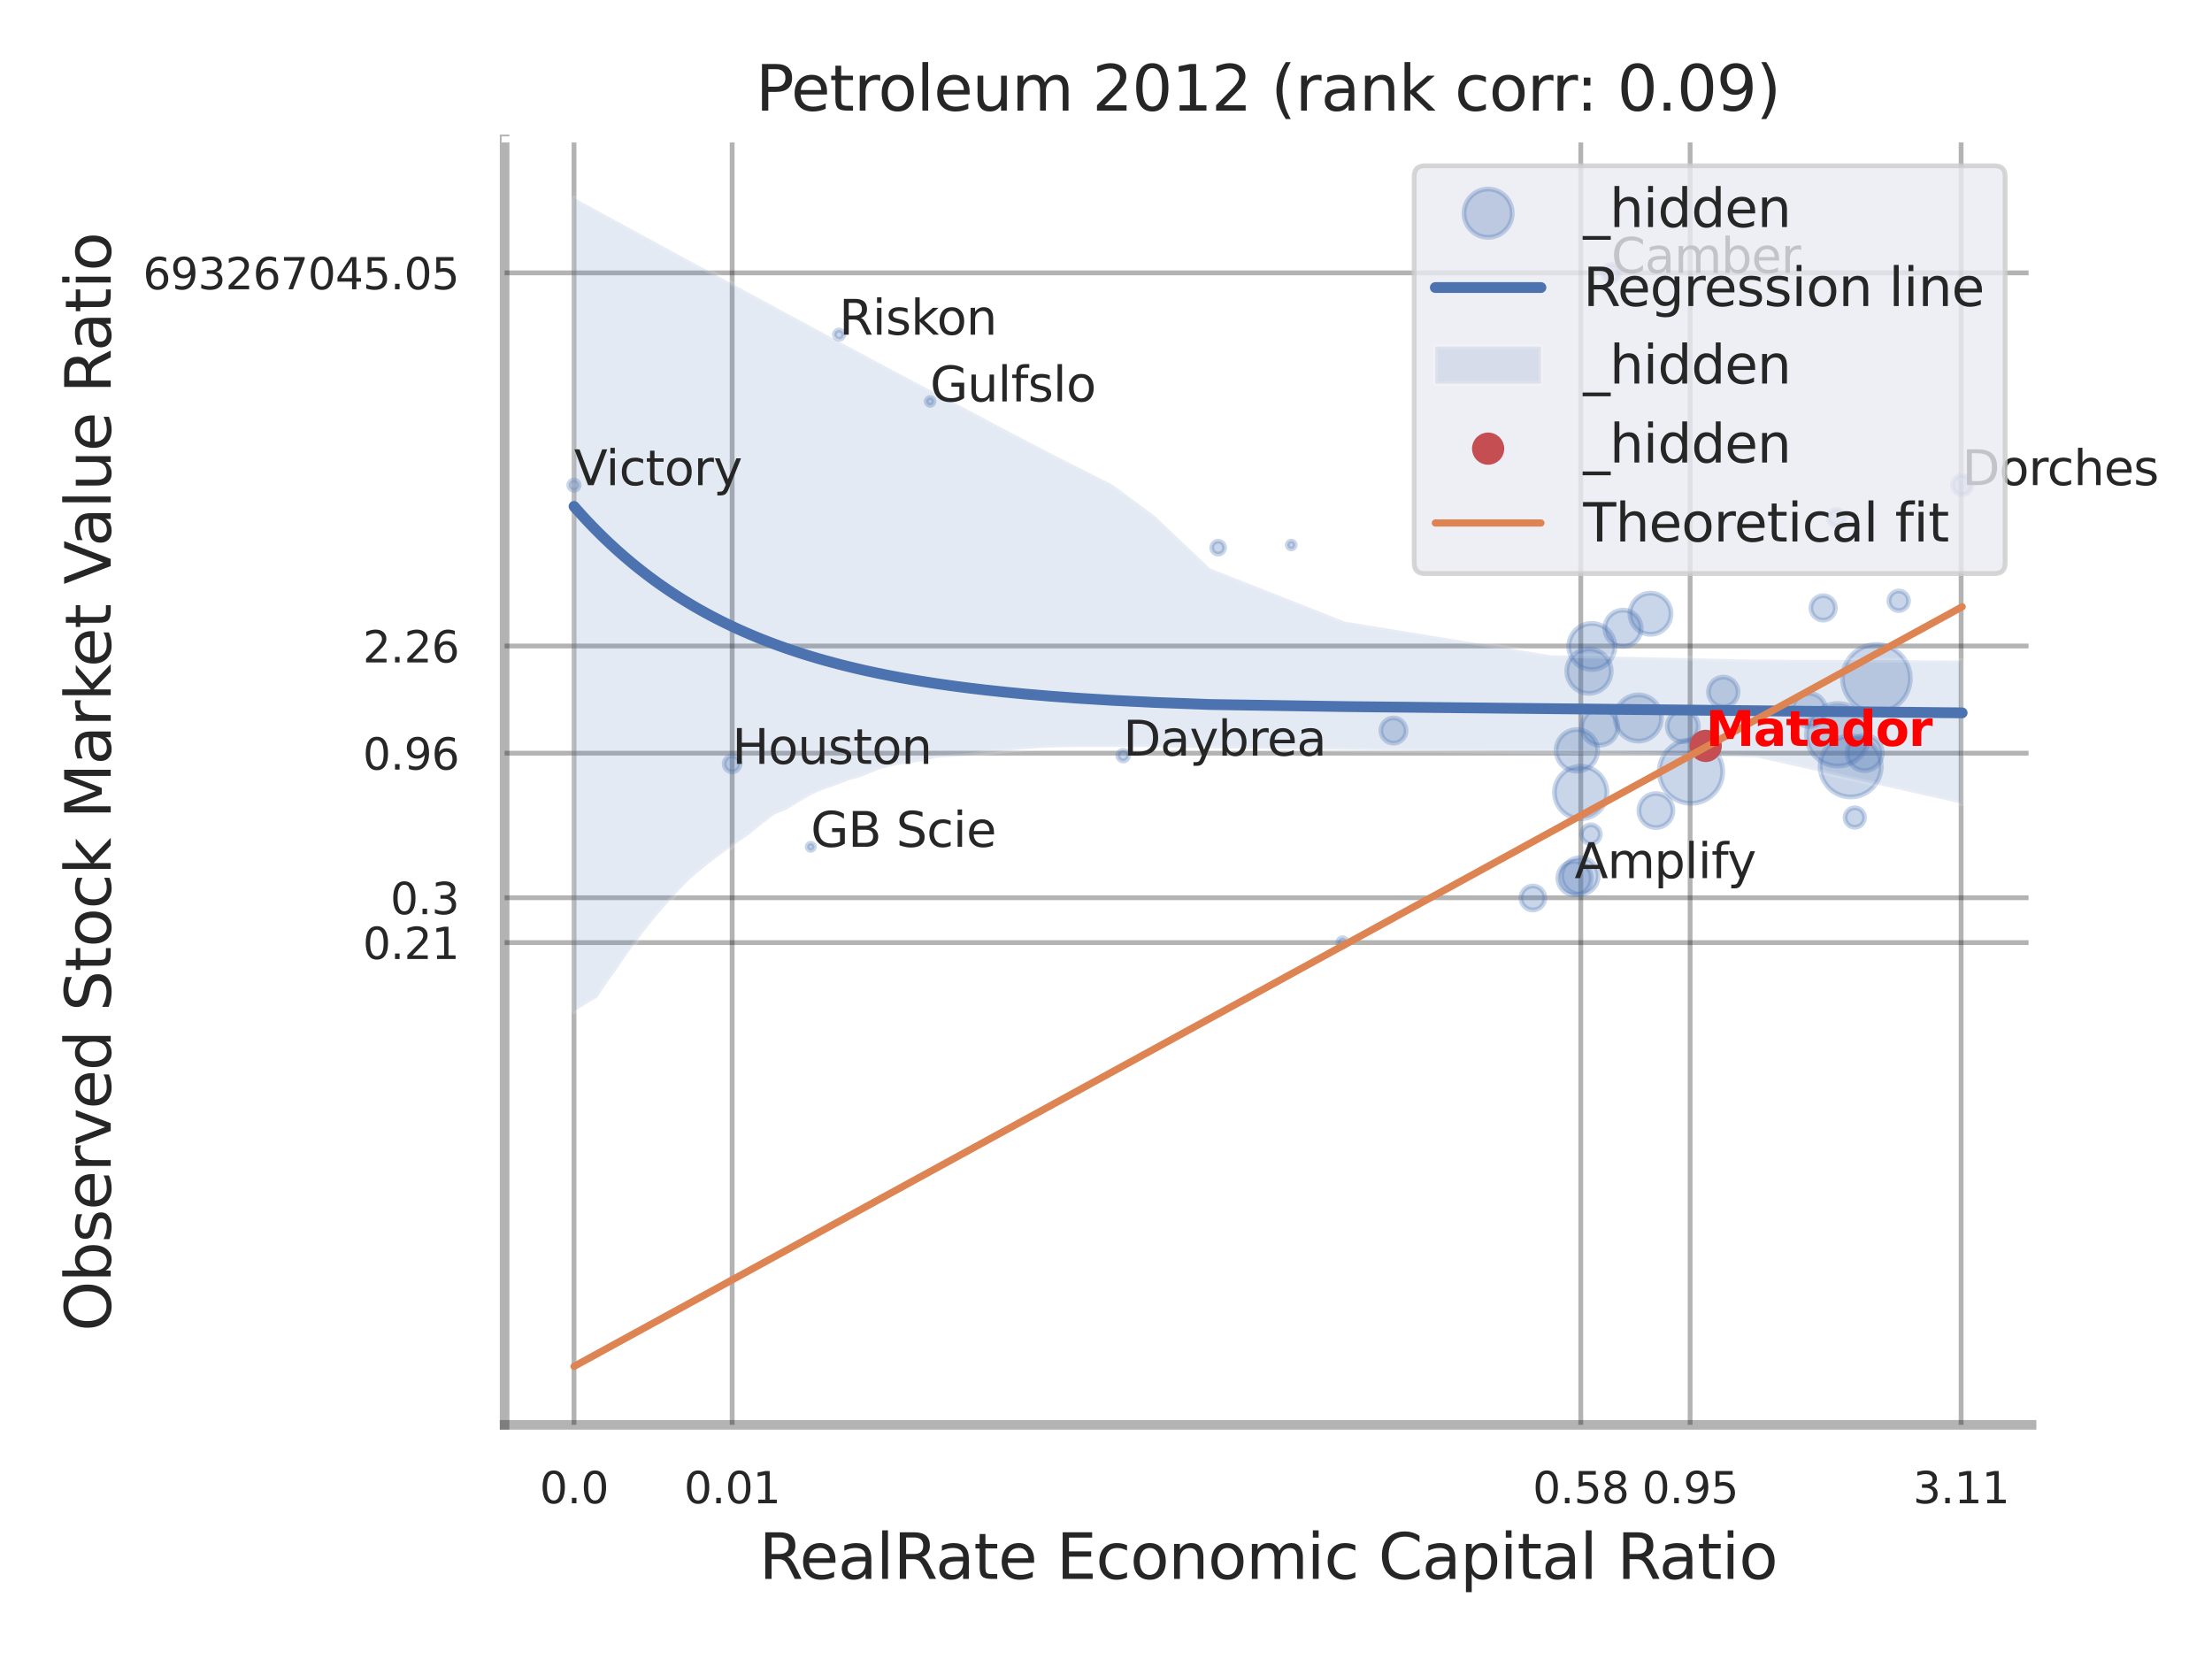 <?xml version="1.0" encoding="utf-8" standalone="no"?>
<!DOCTYPE svg PUBLIC "-//W3C//DTD SVG 1.1//EN"
  "http://www.w3.org/Graphics/SVG/1.1/DTD/svg11.dtd">
<svg xmlns:xlink="http://www.w3.org/1999/xlink" width="460.8pt" height="345.6pt" viewBox="0 0 460.8 345.6" xmlns="http://www.w3.org/2000/svg" version="1.1">
 <defs>
  <style type="text/css">*{stroke-linejoin: round; stroke-linecap: butt}</style>
 </defs>
 <g id="figure_1">
  <g id="patch_1">
   <path d="M 0 345.6 
L 460.8 345.6 
L 460.8 0 
L 0 0 
z
" style="fill: #ffffff"/>
  </g>
  <g id="axes_1">
   <g id="patch_2">
    <path d="M 105.12 296.82 
L 423.213 296.82 
L 423.213 29.04 
L 105.12 29.04 
z
" style="fill: #ffffff"/>
   </g>
   <g id="matplotlib.axis_1">
    <g id="xtick_1">
     <g id="line2d_1">
      <path d="M 119.58 296.82 
L 119.58 29.04 
" clip-path="url(#pc854d093b3)" style="fill: none; stroke: #000000; stroke-opacity: 0.3; stroke-linecap: round"/>
     </g>
     <g id="text_1">
      <!-- 0.0 -->
      <g style="fill: #262626" transform="translate(112.424 313.159) scale(0.09 -0.09)">
       <defs>
        <path id="DejaVuSans-30" d="M 2034 4250 
Q 1547 4250 1301 3770 
Q 1056 3291 1056 2328 
Q 1056 1369 1301 889 
Q 1547 409 2034 409 
Q 2525 409 2770 889 
Q 3016 1369 3016 2328 
Q 3016 3291 2770 3770 
Q 2525 4250 2034 4250 
z
M 2034 4750 
Q 2819 4750 3233 4129 
Q 3647 3509 3647 2328 
Q 3647 1150 3233 529 
Q 2819 -91 2034 -91 
Q 1250 -91 836 529 
Q 422 1150 422 2328 
Q 422 3509 836 4129 
Q 1250 4750 2034 4750 
z
" transform="scale(0.016)"/>
        <path id="DejaVuSans-2e" d="M 684 794 
L 1344 794 
L 1344 0 
L 684 0 
L 684 794 
z
" transform="scale(0.016)"/>
       </defs>
       <use xlink:href="#DejaVuSans-30"/>
       <use xlink:href="#DejaVuSans-2e" transform="translate(63.623 0)"/>
       <use xlink:href="#DejaVuSans-30" transform="translate(95.41 0)"/>
      </g>
     </g>
    </g>
    <g id="xtick_2">
     <g id="line2d_2">
      <path d="M 152.519 296.82 
L 152.519 29.04 
" clip-path="url(#pc854d093b3)" style="fill: none; stroke: #000000; stroke-opacity: 0.3; stroke-linecap: round"/>
     </g>
     <g id="text_2">
      <!-- 0.01 -->
      <g style="fill: #262626" transform="translate(142.499 313.159) scale(0.09 -0.09)">
       <defs>
        <path id="DejaVuSans-31" d="M 794 531 
L 1825 531 
L 1825 4091 
L 703 3866 
L 703 4441 
L 1819 4666 
L 2450 4666 
L 2450 531 
L 3481 531 
L 3481 0 
L 794 0 
L 794 531 
z
" transform="scale(0.016)"/>
       </defs>
       <use xlink:href="#DejaVuSans-30"/>
       <use xlink:href="#DejaVuSans-2e" transform="translate(63.623 0)"/>
       <use xlink:href="#DejaVuSans-30" transform="translate(95.41 0)"/>
       <use xlink:href="#DejaVuSans-31" transform="translate(159.033 0)"/>
      </g>
     </g>
    </g>
    <g id="xtick_3">
     <g id="line2d_3">
      <path d="M 329.308 296.82 
L 329.308 29.04 
" clip-path="url(#pc854d093b3)" style="fill: none; stroke: #000000; stroke-opacity: 0.3; stroke-linecap: round"/>
     </g>
     <g id="text_3">
      <!-- 0.58 -->
      <g style="fill: #262626" transform="translate(319.289 313.159) scale(0.09 -0.09)">
       <defs>
        <path id="DejaVuSans-35" d="M 691 4666 
L 3169 4666 
L 3169 4134 
L 1269 4134 
L 1269 2991 
Q 1406 3038 1543 3061 
Q 1681 3084 1819 3084 
Q 2600 3084 3056 2656 
Q 3513 2228 3513 1497 
Q 3513 744 3044 326 
Q 2575 -91 1722 -91 
Q 1428 -91 1123 -41 
Q 819 9 494 109 
L 494 744 
Q 775 591 1075 516 
Q 1375 441 1709 441 
Q 2250 441 2565 725 
Q 2881 1009 2881 1497 
Q 2881 1984 2565 2268 
Q 2250 2553 1709 2553 
Q 1456 2553 1204 2497 
Q 953 2441 691 2322 
L 691 4666 
z
" transform="scale(0.016)"/>
        <path id="DejaVuSans-38" d="M 2034 2216 
Q 1584 2216 1326 1975 
Q 1069 1734 1069 1313 
Q 1069 891 1326 650 
Q 1584 409 2034 409 
Q 2484 409 2743 651 
Q 3003 894 3003 1313 
Q 3003 1734 2745 1975 
Q 2488 2216 2034 2216 
z
M 1403 2484 
Q 997 2584 770 2862 
Q 544 3141 544 3541 
Q 544 4100 942 4425 
Q 1341 4750 2034 4750 
Q 2731 4750 3128 4425 
Q 3525 4100 3525 3541 
Q 3525 3141 3298 2862 
Q 3072 2584 2669 2484 
Q 3125 2378 3379 2068 
Q 3634 1759 3634 1313 
Q 3634 634 3220 271 
Q 2806 -91 2034 -91 
Q 1263 -91 848 271 
Q 434 634 434 1313 
Q 434 1759 690 2068 
Q 947 2378 1403 2484 
z
M 1172 3481 
Q 1172 3119 1398 2916 
Q 1625 2713 2034 2713 
Q 2441 2713 2670 2916 
Q 2900 3119 2900 3481 
Q 2900 3844 2670 4047 
Q 2441 4250 2034 4250 
Q 1625 4250 1398 4047 
Q 1172 3844 1172 3481 
z
" transform="scale(0.016)"/>
       </defs>
       <use xlink:href="#DejaVuSans-30"/>
       <use xlink:href="#DejaVuSans-2e" transform="translate(63.623 0)"/>
       <use xlink:href="#DejaVuSans-35" transform="translate(95.41 0)"/>
       <use xlink:href="#DejaVuSans-38" transform="translate(159.033 0)"/>
      </g>
     </g>
    </g>
    <g id="xtick_4">
     <g id="line2d_4">
      <path d="M 352.081 296.82 
L 352.081 29.04 
" clip-path="url(#pc854d093b3)" style="fill: none; stroke: #000000; stroke-opacity: 0.3; stroke-linecap: round"/>
     </g>
     <g id="text_4">
      <!-- 0.95 -->
      <g style="fill: #262626" transform="translate(342.061 313.159) scale(0.09 -0.09)">
       <defs>
        <path id="DejaVuSans-39" d="M 703 97 
L 703 672 
Q 941 559 1184 500 
Q 1428 441 1663 441 
Q 2288 441 2617 861 
Q 2947 1281 2994 2138 
Q 2813 1869 2534 1725 
Q 2256 1581 1919 1581 
Q 1219 1581 811 2004 
Q 403 2428 403 3163 
Q 403 3881 828 4315 
Q 1253 4750 1959 4750 
Q 2769 4750 3195 4129 
Q 3622 3509 3622 2328 
Q 3622 1225 3098 567 
Q 2575 -91 1691 -91 
Q 1453 -91 1209 -44 
Q 966 3 703 97 
z
M 1959 2075 
Q 2384 2075 2632 2365 
Q 2881 2656 2881 3163 
Q 2881 3666 2632 3958 
Q 2384 4250 1959 4250 
Q 1534 4250 1286 3958 
Q 1038 3666 1038 3163 
Q 1038 2656 1286 2365 
Q 1534 2075 1959 2075 
z
" transform="scale(0.016)"/>
       </defs>
       <use xlink:href="#DejaVuSans-30"/>
       <use xlink:href="#DejaVuSans-2e" transform="translate(63.623 0)"/>
       <use xlink:href="#DejaVuSans-39" transform="translate(95.41 0)"/>
       <use xlink:href="#DejaVuSans-35" transform="translate(159.033 0)"/>
      </g>
     </g>
    </g>
    <g id="xtick_5">
     <g id="line2d_5">
      <path d="M 408.537 296.82 
L 408.537 29.04 
" clip-path="url(#pc854d093b3)" style="fill: none; stroke: #000000; stroke-opacity: 0.3; stroke-linecap: round"/>
     </g>
     <g id="text_5">
      <!-- 3.11 -->
      <g style="fill: #262626" transform="translate(398.518 313.159) scale(0.09 -0.09)">
       <defs>
        <path id="DejaVuSans-33" d="M 2597 2516 
Q 3050 2419 3304 2112 
Q 3559 1806 3559 1356 
Q 3559 666 3084 287 
Q 2609 -91 1734 -91 
Q 1441 -91 1130 -33 
Q 819 25 488 141 
L 488 750 
Q 750 597 1062 519 
Q 1375 441 1716 441 
Q 2309 441 2620 675 
Q 2931 909 2931 1356 
Q 2931 1769 2642 2001 
Q 2353 2234 1838 2234 
L 1294 2234 
L 1294 2753 
L 1863 2753 
Q 2328 2753 2575 2939 
Q 2822 3125 2822 3475 
Q 2822 3834 2567 4026 
Q 2313 4219 1838 4219 
Q 1578 4219 1281 4162 
Q 984 4106 628 3988 
L 628 4550 
Q 988 4650 1302 4700 
Q 1616 4750 1894 4750 
Q 2613 4750 3031 4423 
Q 3450 4097 3450 3541 
Q 3450 3153 3228 2886 
Q 3006 2619 2597 2516 
z
" transform="scale(0.016)"/>
       </defs>
       <use xlink:href="#DejaVuSans-33"/>
       <use xlink:href="#DejaVuSans-2e" transform="translate(63.623 0)"/>
       <use xlink:href="#DejaVuSans-31" transform="translate(95.41 0)"/>
       <use xlink:href="#DejaVuSans-31" transform="translate(159.033 0)"/>
      </g>
     </g>
    </g>
    <g id="xtick_6"/>
    <g id="xtick_7"/>
    <g id="xtick_8"/>
    <g id="xtick_9"/>
    <g id="text_6">
     <!-- RealRate Economic Capital Ratio -->
     <g style="fill: #262626" transform="translate(158.113 328.908) scale(0.13 -0.13)">
      <defs>
       <path id="DejaVuSans-52" d="M 2841 2188 
Q 3044 2119 3236 1894 
Q 3428 1669 3622 1275 
L 4263 0 
L 3584 0 
L 2988 1197 
Q 2756 1666 2539 1819 
Q 2322 1972 1947 1972 
L 1259 1972 
L 1259 0 
L 628 0 
L 628 4666 
L 2053 4666 
Q 2853 4666 3247 4331 
Q 3641 3997 3641 3322 
Q 3641 2881 3436 2590 
Q 3231 2300 2841 2188 
z
M 1259 4147 
L 1259 2491 
L 2053 2491 
Q 2509 2491 2742 2702 
Q 2975 2913 2975 3322 
Q 2975 3731 2742 3939 
Q 2509 4147 2053 4147 
L 1259 4147 
z
" transform="scale(0.016)"/>
       <path id="DejaVuSans-65" d="M 3597 1894 
L 3597 1613 
L 953 1613 
Q 991 1019 1311 708 
Q 1631 397 2203 397 
Q 2534 397 2845 478 
Q 3156 559 3463 722 
L 3463 178 
Q 3153 47 2828 -22 
Q 2503 -91 2169 -91 
Q 1331 -91 842 396 
Q 353 884 353 1716 
Q 353 2575 817 3079 
Q 1281 3584 2069 3584 
Q 2775 3584 3186 3129 
Q 3597 2675 3597 1894 
z
M 3022 2063 
Q 3016 2534 2758 2815 
Q 2500 3097 2075 3097 
Q 1594 3097 1305 2825 
Q 1016 2553 972 2059 
L 3022 2063 
z
" transform="scale(0.016)"/>
       <path id="DejaVuSans-61" d="M 2194 1759 
Q 1497 1759 1228 1600 
Q 959 1441 959 1056 
Q 959 750 1161 570 
Q 1363 391 1709 391 
Q 2188 391 2477 730 
Q 2766 1069 2766 1631 
L 2766 1759 
L 2194 1759 
z
M 3341 1997 
L 3341 0 
L 2766 0 
L 2766 531 
Q 2569 213 2275 61 
Q 1981 -91 1556 -91 
Q 1019 -91 701 211 
Q 384 513 384 1019 
Q 384 1609 779 1909 
Q 1175 2209 1959 2209 
L 2766 2209 
L 2766 2266 
Q 2766 2663 2505 2880 
Q 2244 3097 1772 3097 
Q 1472 3097 1187 3025 
Q 903 2953 641 2809 
L 641 3341 
Q 956 3463 1253 3523 
Q 1550 3584 1831 3584 
Q 2591 3584 2966 3190 
Q 3341 2797 3341 1997 
z
" transform="scale(0.016)"/>
       <path id="DejaVuSans-6c" d="M 603 4863 
L 1178 4863 
L 1178 0 
L 603 0 
L 603 4863 
z
" transform="scale(0.016)"/>
       <path id="DejaVuSans-74" d="M 1172 4494 
L 1172 3500 
L 2356 3500 
L 2356 3053 
L 1172 3053 
L 1172 1153 
Q 1172 725 1289 603 
Q 1406 481 1766 481 
L 2356 481 
L 2356 0 
L 1766 0 
Q 1100 0 847 248 
Q 594 497 594 1153 
L 594 3053 
L 172 3053 
L 172 3500 
L 594 3500 
L 594 4494 
L 1172 4494 
z
" transform="scale(0.016)"/>
       <path id="DejaVuSans-20" transform="scale(0.016)"/>
       <path id="DejaVuSans-45" d="M 628 4666 
L 3578 4666 
L 3578 4134 
L 1259 4134 
L 1259 2753 
L 3481 2753 
L 3481 2222 
L 1259 2222 
L 1259 531 
L 3634 531 
L 3634 0 
L 628 0 
L 628 4666 
z
" transform="scale(0.016)"/>
       <path id="DejaVuSans-63" d="M 3122 3366 
L 3122 2828 
Q 2878 2963 2633 3030 
Q 2388 3097 2138 3097 
Q 1578 3097 1268 2742 
Q 959 2388 959 1747 
Q 959 1106 1268 751 
Q 1578 397 2138 397 
Q 2388 397 2633 464 
Q 2878 531 3122 666 
L 3122 134 
Q 2881 22 2623 -34 
Q 2366 -91 2075 -91 
Q 1284 -91 818 406 
Q 353 903 353 1747 
Q 353 2603 823 3093 
Q 1294 3584 2113 3584 
Q 2378 3584 2631 3529 
Q 2884 3475 3122 3366 
z
" transform="scale(0.016)"/>
       <path id="DejaVuSans-6f" d="M 1959 3097 
Q 1497 3097 1228 2736 
Q 959 2375 959 1747 
Q 959 1119 1226 758 
Q 1494 397 1959 397 
Q 2419 397 2687 759 
Q 2956 1122 2956 1747 
Q 2956 2369 2687 2733 
Q 2419 3097 1959 3097 
z
M 1959 3584 
Q 2709 3584 3137 3096 
Q 3566 2609 3566 1747 
Q 3566 888 3137 398 
Q 2709 -91 1959 -91 
Q 1206 -91 779 398 
Q 353 888 353 1747 
Q 353 2609 779 3096 
Q 1206 3584 1959 3584 
z
" transform="scale(0.016)"/>
       <path id="DejaVuSans-6e" d="M 3513 2113 
L 3513 0 
L 2938 0 
L 2938 2094 
Q 2938 2591 2744 2837 
Q 2550 3084 2163 3084 
Q 1697 3084 1428 2787 
Q 1159 2491 1159 1978 
L 1159 0 
L 581 0 
L 581 3500 
L 1159 3500 
L 1159 2956 
Q 1366 3272 1645 3428 
Q 1925 3584 2291 3584 
Q 2894 3584 3203 3211 
Q 3513 2838 3513 2113 
z
" transform="scale(0.016)"/>
       <path id="DejaVuSans-6d" d="M 3328 2828 
Q 3544 3216 3844 3400 
Q 4144 3584 4550 3584 
Q 5097 3584 5394 3201 
Q 5691 2819 5691 2113 
L 5691 0 
L 5113 0 
L 5113 2094 
Q 5113 2597 4934 2840 
Q 4756 3084 4391 3084 
Q 3944 3084 3684 2787 
Q 3425 2491 3425 1978 
L 3425 0 
L 2847 0 
L 2847 2094 
Q 2847 2600 2669 2842 
Q 2491 3084 2119 3084 
Q 1678 3084 1418 2786 
Q 1159 2488 1159 1978 
L 1159 0 
L 581 0 
L 581 3500 
L 1159 3500 
L 1159 2956 
Q 1356 3278 1631 3431 
Q 1906 3584 2284 3584 
Q 2666 3584 2933 3390 
Q 3200 3197 3328 2828 
z
" transform="scale(0.016)"/>
       <path id="DejaVuSans-69" d="M 603 3500 
L 1178 3500 
L 1178 0 
L 603 0 
L 603 3500 
z
M 603 4863 
L 1178 4863 
L 1178 4134 
L 603 4134 
L 603 4863 
z
" transform="scale(0.016)"/>
       <path id="DejaVuSans-43" d="M 4122 4306 
L 4122 3641 
Q 3803 3938 3442 4084 
Q 3081 4231 2675 4231 
Q 1875 4231 1450 3742 
Q 1025 3253 1025 2328 
Q 1025 1406 1450 917 
Q 1875 428 2675 428 
Q 3081 428 3442 575 
Q 3803 722 4122 1019 
L 4122 359 
Q 3791 134 3420 21 
Q 3050 -91 2638 -91 
Q 1578 -91 968 557 
Q 359 1206 359 2328 
Q 359 3453 968 4101 
Q 1578 4750 2638 4750 
Q 3056 4750 3426 4639 
Q 3797 4528 4122 4306 
z
" transform="scale(0.016)"/>
       <path id="DejaVuSans-70" d="M 1159 525 
L 1159 -1331 
L 581 -1331 
L 581 3500 
L 1159 3500 
L 1159 2969 
Q 1341 3281 1617 3432 
Q 1894 3584 2278 3584 
Q 2916 3584 3314 3078 
Q 3713 2572 3713 1747 
Q 3713 922 3314 415 
Q 2916 -91 2278 -91 
Q 1894 -91 1617 61 
Q 1341 213 1159 525 
z
M 3116 1747 
Q 3116 2381 2855 2742 
Q 2594 3103 2138 3103 
Q 1681 3103 1420 2742 
Q 1159 2381 1159 1747 
Q 1159 1113 1420 752 
Q 1681 391 2138 391 
Q 2594 391 2855 752 
Q 3116 1113 3116 1747 
z
" transform="scale(0.016)"/>
      </defs>
      <use xlink:href="#DejaVuSans-52"/>
      <use xlink:href="#DejaVuSans-65" transform="translate(64.982 0)"/>
      <use xlink:href="#DejaVuSans-61" transform="translate(126.506 0)"/>
      <use xlink:href="#DejaVuSans-6c" transform="translate(187.785 0)"/>
      <use xlink:href="#DejaVuSans-52" transform="translate(215.568 0)"/>
      <use xlink:href="#DejaVuSans-61" transform="translate(282.801 0)"/>
      <use xlink:href="#DejaVuSans-74" transform="translate(344.08 0)"/>
      <use xlink:href="#DejaVuSans-65" transform="translate(383.289 0)"/>
      <use xlink:href="#DejaVuSans-20" transform="translate(444.812 0)"/>
      <use xlink:href="#DejaVuSans-45" transform="translate(476.6 0)"/>
      <use xlink:href="#DejaVuSans-63" transform="translate(539.783 0)"/>
      <use xlink:href="#DejaVuSans-6f" transform="translate(594.764 0)"/>
      <use xlink:href="#DejaVuSans-6e" transform="translate(655.945 0)"/>
      <use xlink:href="#DejaVuSans-6f" transform="translate(719.324 0)"/>
      <use xlink:href="#DejaVuSans-6d" transform="translate(780.506 0)"/>
      <use xlink:href="#DejaVuSans-69" transform="translate(877.918 0)"/>
      <use xlink:href="#DejaVuSans-63" transform="translate(905.701 0)"/>
      <use xlink:href="#DejaVuSans-20" transform="translate(960.682 0)"/>
      <use xlink:href="#DejaVuSans-43" transform="translate(992.469 0)"/>
      <use xlink:href="#DejaVuSans-61" transform="translate(1062.293 0)"/>
      <use xlink:href="#DejaVuSans-70" transform="translate(1123.572 0)"/>
      <use xlink:href="#DejaVuSans-69" transform="translate(1187.049 0)"/>
      <use xlink:href="#DejaVuSans-74" transform="translate(1214.832 0)"/>
      <use xlink:href="#DejaVuSans-61" transform="translate(1254.041 0)"/>
      <use xlink:href="#DejaVuSans-6c" transform="translate(1315.32 0)"/>
      <use xlink:href="#DejaVuSans-20" transform="translate(1343.104 0)"/>
      <use xlink:href="#DejaVuSans-52" transform="translate(1374.891 0)"/>
      <use xlink:href="#DejaVuSans-61" transform="translate(1442.123 0)"/>
      <use xlink:href="#DejaVuSans-74" transform="translate(1503.402 0)"/>
      <use xlink:href="#DejaVuSans-69" transform="translate(1542.611 0)"/>
      <use xlink:href="#DejaVuSans-6f" transform="translate(1570.395 0)"/>
     </g>
    </g>
   </g>
   <g id="matplotlib.axis_2">
    <g id="ytick_1">
     <g id="line2d_6">
      <path d="M 105.12 196.361 
L 423.213 196.361 
" clip-path="url(#pc854d093b3)" style="fill: none; stroke: #000000; stroke-opacity: 0.3; stroke-linecap: round"/>
     </g>
     <g id="text_7">
      <!-- 0.21 -->
      <g style="fill: #262626" transform="translate(75.581 199.78) scale(0.09 -0.09)">
       <defs>
        <path id="DejaVuSans-32" d="M 1228 531 
L 3431 531 
L 3431 0 
L 469 0 
L 469 531 
Q 828 903 1448 1529 
Q 2069 2156 2228 2338 
Q 2531 2678 2651 2914 
Q 2772 3150 2772 3378 
Q 2772 3750 2511 3984 
Q 2250 4219 1831 4219 
Q 1534 4219 1204 4116 
Q 875 4013 500 3803 
L 500 4441 
Q 881 4594 1212 4672 
Q 1544 4750 1819 4750 
Q 2544 4750 2975 4387 
Q 3406 4025 3406 3419 
Q 3406 3131 3298 2873 
Q 3191 2616 2906 2266 
Q 2828 2175 2409 1742 
Q 1991 1309 1228 531 
z
" transform="scale(0.016)"/>
       </defs>
       <use xlink:href="#DejaVuSans-30"/>
       <use xlink:href="#DejaVuSans-2e" transform="translate(63.623 0)"/>
       <use xlink:href="#DejaVuSans-32" transform="translate(95.41 0)"/>
       <use xlink:href="#DejaVuSans-31" transform="translate(159.033 0)"/>
      </g>
     </g>
    </g>
    <g id="ytick_2">
     <g id="line2d_7">
      <path d="M 105.12 187.014 
L 423.213 187.014 
" clip-path="url(#pc854d093b3)" style="fill: none; stroke: #000000; stroke-opacity: 0.3; stroke-linecap: round"/>
     </g>
     <g id="text_8">
      <!-- 0.3 -->
      <g style="fill: #262626" transform="translate(81.307 190.434) scale(0.09 -0.09)">
       <use xlink:href="#DejaVuSans-30"/>
       <use xlink:href="#DejaVuSans-2e" transform="translate(63.623 0)"/>
       <use xlink:href="#DejaVuSans-33" transform="translate(95.41 0)"/>
      </g>
     </g>
    </g>
    <g id="ytick_3">
     <g id="line2d_8">
      <path d="M 105.12 156.899 
L 423.213 156.899 
" clip-path="url(#pc854d093b3)" style="fill: none; stroke: #000000; stroke-opacity: 0.3; stroke-linecap: round"/>
     </g>
     <g id="text_9">
      <!-- 0.96 -->
      <g style="fill: #262626" transform="translate(75.581 160.319) scale(0.09 -0.09)">
       <defs>
        <path id="DejaVuSans-36" d="M 2113 2584 
Q 1688 2584 1439 2293 
Q 1191 2003 1191 1497 
Q 1191 994 1439 701 
Q 1688 409 2113 409 
Q 2538 409 2786 701 
Q 3034 994 3034 1497 
Q 3034 2003 2786 2293 
Q 2538 2584 2113 2584 
z
M 3366 4563 
L 3366 3988 
Q 3128 4100 2886 4159 
Q 2644 4219 2406 4219 
Q 1781 4219 1451 3797 
Q 1122 3375 1075 2522 
Q 1259 2794 1537 2939 
Q 1816 3084 2150 3084 
Q 2853 3084 3261 2657 
Q 3669 2231 3669 1497 
Q 3669 778 3244 343 
Q 2819 -91 2113 -91 
Q 1303 -91 875 529 
Q 447 1150 447 2328 
Q 447 3434 972 4092 
Q 1497 4750 2381 4750 
Q 2619 4750 2861 4703 
Q 3103 4656 3366 4563 
z
" transform="scale(0.016)"/>
       </defs>
       <use xlink:href="#DejaVuSans-30"/>
       <use xlink:href="#DejaVuSans-2e" transform="translate(63.623 0)"/>
       <use xlink:href="#DejaVuSans-39" transform="translate(95.41 0)"/>
       <use xlink:href="#DejaVuSans-36" transform="translate(159.033 0)"/>
      </g>
     </g>
    </g>
    <g id="ytick_4">
     <g id="line2d_9">
      <path d="M 105.12 134.572 
L 423.213 134.572 
" clip-path="url(#pc854d093b3)" style="fill: none; stroke: #000000; stroke-opacity: 0.3; stroke-linecap: round"/>
     </g>
     <g id="text_10">
      <!-- 2.26 -->
      <g style="fill: #262626" transform="translate(75.581 137.992) scale(0.09 -0.09)">
       <use xlink:href="#DejaVuSans-32"/>
       <use xlink:href="#DejaVuSans-2e" transform="translate(63.623 0)"/>
       <use xlink:href="#DejaVuSans-32" transform="translate(95.41 0)"/>
       <use xlink:href="#DejaVuSans-36" transform="translate(159.033 0)"/>
      </g>
     </g>
    </g>
    <g id="ytick_5">
     <g id="line2d_10">
      <path d="M 105.12 56.845 
L 423.213 56.845 
" clip-path="url(#pc854d093b3)" style="fill: none; stroke: #000000; stroke-opacity: 0.3; stroke-linecap: round"/>
     </g>
     <g id="text_11">
      <!-- 693267045.05 -->
      <g style="fill: #262626" transform="translate(29.771 60.265) scale(0.09 -0.09)">
       <defs>
        <path id="DejaVuSans-37" d="M 525 4666 
L 3525 4666 
L 3525 4397 
L 1831 0 
L 1172 0 
L 2766 4134 
L 525 4134 
L 525 4666 
z
" transform="scale(0.016)"/>
        <path id="DejaVuSans-34" d="M 2419 4116 
L 825 1625 
L 2419 1625 
L 2419 4116 
z
M 2253 4666 
L 3047 4666 
L 3047 1625 
L 3713 1625 
L 3713 1100 
L 3047 1100 
L 3047 0 
L 2419 0 
L 2419 1100 
L 313 1100 
L 313 1709 
L 2253 4666 
z
" transform="scale(0.016)"/>
       </defs>
       <use xlink:href="#DejaVuSans-36"/>
       <use xlink:href="#DejaVuSans-39" transform="translate(63.623 0)"/>
       <use xlink:href="#DejaVuSans-33" transform="translate(127.246 0)"/>
       <use xlink:href="#DejaVuSans-32" transform="translate(190.869 0)"/>
       <use xlink:href="#DejaVuSans-36" transform="translate(254.492 0)"/>
       <use xlink:href="#DejaVuSans-37" transform="translate(318.115 0)"/>
       <use xlink:href="#DejaVuSans-30" transform="translate(381.738 0)"/>
       <use xlink:href="#DejaVuSans-34" transform="translate(445.361 0)"/>
       <use xlink:href="#DejaVuSans-35" transform="translate(508.984 0)"/>
       <use xlink:href="#DejaVuSans-2e" transform="translate(572.607 0)"/>
       <use xlink:href="#DejaVuSans-30" transform="translate(604.395 0)"/>
       <use xlink:href="#DejaVuSans-35" transform="translate(668.018 0)"/>
      </g>
     </g>
    </g>
    <g id="ytick_6"/>
    <g id="ytick_7"/>
    <g id="ytick_8"/>
    <g id="ytick_9"/>
    <g id="ytick_10"/>
    <g id="ytick_11"/>
    <g id="text_12">
     <!-- Observed Stock Market Value Ratio -->
     <g style="fill: #262626" transform="translate(23.067 277.332) rotate(-90) scale(0.13 -0.13)">
      <defs>
       <path id="DejaVuSans-4f" d="M 2522 4238 
Q 1834 4238 1429 3725 
Q 1025 3213 1025 2328 
Q 1025 1447 1429 934 
Q 1834 422 2522 422 
Q 3209 422 3611 934 
Q 4013 1447 4013 2328 
Q 4013 3213 3611 3725 
Q 3209 4238 2522 4238 
z
M 2522 4750 
Q 3503 4750 4090 4092 
Q 4678 3434 4678 2328 
Q 4678 1225 4090 567 
Q 3503 -91 2522 -91 
Q 1538 -91 948 565 
Q 359 1222 359 2328 
Q 359 3434 948 4092 
Q 1538 4750 2522 4750 
z
" transform="scale(0.016)"/>
       <path id="DejaVuSans-62" d="M 3116 1747 
Q 3116 2381 2855 2742 
Q 2594 3103 2138 3103 
Q 1681 3103 1420 2742 
Q 1159 2381 1159 1747 
Q 1159 1113 1420 752 
Q 1681 391 2138 391 
Q 2594 391 2855 752 
Q 3116 1113 3116 1747 
z
M 1159 2969 
Q 1341 3281 1617 3432 
Q 1894 3584 2278 3584 
Q 2916 3584 3314 3078 
Q 3713 2572 3713 1747 
Q 3713 922 3314 415 
Q 2916 -91 2278 -91 
Q 1894 -91 1617 61 
Q 1341 213 1159 525 
L 1159 0 
L 581 0 
L 581 4863 
L 1159 4863 
L 1159 2969 
z
" transform="scale(0.016)"/>
       <path id="DejaVuSans-73" d="M 2834 3397 
L 2834 2853 
Q 2591 2978 2328 3040 
Q 2066 3103 1784 3103 
Q 1356 3103 1142 2972 
Q 928 2841 928 2578 
Q 928 2378 1081 2264 
Q 1234 2150 1697 2047 
L 1894 2003 
Q 2506 1872 2764 1633 
Q 3022 1394 3022 966 
Q 3022 478 2636 193 
Q 2250 -91 1575 -91 
Q 1294 -91 989 -36 
Q 684 19 347 128 
L 347 722 
Q 666 556 975 473 
Q 1284 391 1588 391 
Q 1994 391 2212 530 
Q 2431 669 2431 922 
Q 2431 1156 2273 1281 
Q 2116 1406 1581 1522 
L 1381 1569 
Q 847 1681 609 1914 
Q 372 2147 372 2553 
Q 372 3047 722 3315 
Q 1072 3584 1716 3584 
Q 2034 3584 2315 3537 
Q 2597 3491 2834 3397 
z
" transform="scale(0.016)"/>
       <path id="DejaVuSans-72" d="M 2631 2963 
Q 2534 3019 2420 3045 
Q 2306 3072 2169 3072 
Q 1681 3072 1420 2755 
Q 1159 2438 1159 1844 
L 1159 0 
L 581 0 
L 581 3500 
L 1159 3500 
L 1159 2956 
Q 1341 3275 1631 3429 
Q 1922 3584 2338 3584 
Q 2397 3584 2469 3576 
Q 2541 3569 2628 3553 
L 2631 2963 
z
" transform="scale(0.016)"/>
       <path id="DejaVuSans-76" d="M 191 3500 
L 800 3500 
L 1894 563 
L 2988 3500 
L 3597 3500 
L 2284 0 
L 1503 0 
L 191 3500 
z
" transform="scale(0.016)"/>
       <path id="DejaVuSans-64" d="M 2906 2969 
L 2906 4863 
L 3481 4863 
L 3481 0 
L 2906 0 
L 2906 525 
Q 2725 213 2448 61 
Q 2172 -91 1784 -91 
Q 1150 -91 751 415 
Q 353 922 353 1747 
Q 353 2572 751 3078 
Q 1150 3584 1784 3584 
Q 2172 3584 2448 3432 
Q 2725 3281 2906 2969 
z
M 947 1747 
Q 947 1113 1208 752 
Q 1469 391 1925 391 
Q 2381 391 2643 752 
Q 2906 1113 2906 1747 
Q 2906 2381 2643 2742 
Q 2381 3103 1925 3103 
Q 1469 3103 1208 2742 
Q 947 2381 947 1747 
z
" transform="scale(0.016)"/>
       <path id="DejaVuSans-53" d="M 3425 4513 
L 3425 3897 
Q 3066 4069 2747 4153 
Q 2428 4238 2131 4238 
Q 1616 4238 1336 4038 
Q 1056 3838 1056 3469 
Q 1056 3159 1242 3001 
Q 1428 2844 1947 2747 
L 2328 2669 
Q 3034 2534 3370 2195 
Q 3706 1856 3706 1288 
Q 3706 609 3251 259 
Q 2797 -91 1919 -91 
Q 1588 -91 1214 -16 
Q 841 59 441 206 
L 441 856 
Q 825 641 1194 531 
Q 1563 422 1919 422 
Q 2459 422 2753 634 
Q 3047 847 3047 1241 
Q 3047 1584 2836 1778 
Q 2625 1972 2144 2069 
L 1759 2144 
Q 1053 2284 737 2584 
Q 422 2884 422 3419 
Q 422 4038 858 4394 
Q 1294 4750 2059 4750 
Q 2388 4750 2728 4690 
Q 3069 4631 3425 4513 
z
" transform="scale(0.016)"/>
       <path id="DejaVuSans-6b" d="M 581 4863 
L 1159 4863 
L 1159 1991 
L 2875 3500 
L 3609 3500 
L 1753 1863 
L 3688 0 
L 2938 0 
L 1159 1709 
L 1159 0 
L 581 0 
L 581 4863 
z
" transform="scale(0.016)"/>
       <path id="DejaVuSans-4d" d="M 628 4666 
L 1569 4666 
L 2759 1491 
L 3956 4666 
L 4897 4666 
L 4897 0 
L 4281 0 
L 4281 4097 
L 3078 897 
L 2444 897 
L 1241 4097 
L 1241 0 
L 628 0 
L 628 4666 
z
" transform="scale(0.016)"/>
       <path id="DejaVuSans-56" d="M 1831 0 
L 50 4666 
L 709 4666 
L 2188 738 
L 3669 4666 
L 4325 4666 
L 2547 0 
L 1831 0 
z
" transform="scale(0.016)"/>
       <path id="DejaVuSans-75" d="M 544 1381 
L 544 3500 
L 1119 3500 
L 1119 1403 
Q 1119 906 1312 657 
Q 1506 409 1894 409 
Q 2359 409 2629 706 
Q 2900 1003 2900 1516 
L 2900 3500 
L 3475 3500 
L 3475 0 
L 2900 0 
L 2900 538 
Q 2691 219 2414 64 
Q 2138 -91 1772 -91 
Q 1169 -91 856 284 
Q 544 659 544 1381 
z
M 1991 3584 
L 1991 3584 
z
" transform="scale(0.016)"/>
      </defs>
      <use xlink:href="#DejaVuSans-4f"/>
      <use xlink:href="#DejaVuSans-62" transform="translate(78.711 0)"/>
      <use xlink:href="#DejaVuSans-73" transform="translate(142.188 0)"/>
      <use xlink:href="#DejaVuSans-65" transform="translate(194.287 0)"/>
      <use xlink:href="#DejaVuSans-72" transform="translate(255.811 0)"/>
      <use xlink:href="#DejaVuSans-76" transform="translate(296.924 0)"/>
      <use xlink:href="#DejaVuSans-65" transform="translate(356.104 0)"/>
      <use xlink:href="#DejaVuSans-64" transform="translate(417.627 0)"/>
      <use xlink:href="#DejaVuSans-20" transform="translate(481.104 0)"/>
      <use xlink:href="#DejaVuSans-53" transform="translate(512.891 0)"/>
      <use xlink:href="#DejaVuSans-74" transform="translate(576.367 0)"/>
      <use xlink:href="#DejaVuSans-6f" transform="translate(615.576 0)"/>
      <use xlink:href="#DejaVuSans-63" transform="translate(676.758 0)"/>
      <use xlink:href="#DejaVuSans-6b" transform="translate(731.738 0)"/>
      <use xlink:href="#DejaVuSans-20" transform="translate(789.648 0)"/>
      <use xlink:href="#DejaVuSans-4d" transform="translate(821.436 0)"/>
      <use xlink:href="#DejaVuSans-61" transform="translate(907.715 0)"/>
      <use xlink:href="#DejaVuSans-72" transform="translate(968.994 0)"/>
      <use xlink:href="#DejaVuSans-6b" transform="translate(1010.107 0)"/>
      <use xlink:href="#DejaVuSans-65" transform="translate(1064.393 0)"/>
      <use xlink:href="#DejaVuSans-74" transform="translate(1125.916 0)"/>
      <use xlink:href="#DejaVuSans-20" transform="translate(1165.125 0)"/>
      <use xlink:href="#DejaVuSans-56" transform="translate(1196.912 0)"/>
      <use xlink:href="#DejaVuSans-61" transform="translate(1257.57 0)"/>
      <use xlink:href="#DejaVuSans-6c" transform="translate(1318.85 0)"/>
      <use xlink:href="#DejaVuSans-75" transform="translate(1346.633 0)"/>
      <use xlink:href="#DejaVuSans-65" transform="translate(1410.012 0)"/>
      <use xlink:href="#DejaVuSans-20" transform="translate(1471.535 0)"/>
      <use xlink:href="#DejaVuSans-52" transform="translate(1503.322 0)"/>
      <use xlink:href="#DejaVuSans-61" transform="translate(1570.555 0)"/>
      <use xlink:href="#DejaVuSans-74" transform="translate(1631.834 0)"/>
      <use xlink:href="#DejaVuSans-69" transform="translate(1671.043 0)"/>
      <use xlink:href="#DejaVuSans-6f" transform="translate(1698.826 0)"/>
     </g>
    </g>
   </g>
   <g id="PathCollection_1">
    <path d="M 331.605 139.485 
C 332.879 139.485 334.102 138.979 335.003 138.078 
C 335.904 137.177 336.411 135.954 336.411 134.679 
C 336.411 133.405 335.904 132.182 335.003 131.281 
C 334.102 130.38 332.879 129.873 331.605 129.873 
C 330.33 129.873 329.108 130.38 328.206 131.281 
C 327.305 132.182 326.799 133.405 326.799 134.679 
C 326.799 135.954 327.305 137.177 328.206 138.078 
C 329.108 138.979 330.33 139.485 331.605 139.485 
z
" clip-path="url(#pc854d093b3)" style="fill: #4c72b0; fill-opacity: 0.3; stroke: #4c72b0; stroke-opacity: 0.3"/>
    <path d="M 331.415 175.757 
C 331.936 175.757 332.435 175.55 332.804 175.181 
C 333.172 174.813 333.379 174.314 333.379 173.793 
C 333.379 173.272 333.172 172.773 332.804 172.405 
C 332.435 172.037 331.936 171.83 331.415 171.83 
C 330.895 171.83 330.395 172.037 330.027 172.405 
C 329.659 172.773 329.452 173.272 329.452 173.793 
C 329.452 174.314 329.659 174.813 330.027 175.181 
C 330.395 175.55 330.895 175.757 331.415 175.757 
z
" clip-path="url(#pc854d093b3)" style="fill: #4c72b0; fill-opacity: 0.3; stroke: #4c72b0; stroke-opacity: 0.3"/>
    <path d="M 329.145 186.279 
C 330.154 186.279 331.122 185.878 331.835 185.165 
C 332.548 184.452 332.949 183.484 332.949 182.475 
C 332.949 181.467 332.548 180.499 331.835 179.786 
C 331.122 179.072 330.154 178.672 329.145 178.672 
C 328.136 178.672 327.169 179.072 326.455 179.786 
C 325.742 180.499 325.341 181.467 325.341 182.475 
C 325.341 183.484 325.742 184.452 326.455 185.165 
C 327.169 185.878 328.136 186.279 329.145 186.279 
z
" clip-path="url(#pc854d093b3)" style="fill: #4c72b0; fill-opacity: 0.3; stroke: #4c72b0; stroke-opacity: 0.3"/>
    <path d="M 341.297 154.392 
C 342.575 154.392 343.8 153.884 344.703 152.981 
C 345.607 152.078 346.114 150.852 346.114 149.575 
C 346.114 148.297 345.607 147.072 344.703 146.169 
C 343.8 145.265 342.575 144.758 341.297 144.758 
C 340.02 144.758 338.794 145.265 337.891 146.169 
C 336.988 147.072 336.48 148.297 336.48 149.575 
C 336.48 150.852 336.988 152.078 337.891 152.981 
C 338.794 153.884 340.02 154.392 341.297 154.392 
z
" clip-path="url(#pc854d093b3)" style="fill: #4c72b0; fill-opacity: 0.3; stroke: #4c72b0; stroke-opacity: 0.3"/>
    <path d="M 319.329 189.562 
C 319.992 189.562 320.628 189.298 321.097 188.829 
C 321.566 188.361 321.829 187.725 321.829 187.062 
C 321.829 186.399 321.566 185.763 321.097 185.294 
C 320.628 184.825 319.992 184.562 319.329 184.562 
C 318.666 184.562 318.031 184.825 317.562 185.294 
C 317.093 185.763 316.83 186.399 316.83 187.062 
C 316.83 187.725 317.093 188.361 317.562 188.829 
C 318.031 189.298 318.666 189.562 319.329 189.562 
z
" clip-path="url(#pc854d093b3)" style="fill: #4c72b0; fill-opacity: 0.3; stroke: #4c72b0; stroke-opacity: 0.3"/>
    <path d="M 386.387 172.34 
C 386.926 172.34 387.444 172.126 387.825 171.744 
C 388.206 171.363 388.421 170.845 388.421 170.306 
C 388.421 169.767 388.206 169.249 387.825 168.868 
C 387.444 168.486 386.926 168.272 386.387 168.272 
C 385.847 168.272 385.33 168.486 384.949 168.868 
C 384.567 169.249 384.353 169.767 384.353 170.306 
C 384.353 170.845 384.567 171.363 384.949 171.744 
C 385.33 172.126 385.847 172.34 386.387 172.34 
z
" clip-path="url(#pc854d093b3)" style="fill: #4c72b0; fill-opacity: 0.3; stroke: #4c72b0; stroke-opacity: 0.3"/>
    <path d="M 352.259 167.354 
C 354.013 167.354 355.696 166.657 356.937 165.416 
C 358.178 164.175 358.875 162.492 358.875 160.738 
C 358.875 158.983 358.178 157.3 356.937 156.059 
C 355.696 154.818 354.013 154.121 352.259 154.121 
C 350.504 154.121 348.821 154.818 347.58 156.059 
C 346.34 157.3 345.642 158.983 345.642 160.738 
C 345.642 162.492 346.34 164.175 347.58 165.416 
C 348.821 166.657 350.504 167.354 352.259 167.354 
z
" clip-path="url(#pc854d093b3)" style="fill: #4c72b0; fill-opacity: 0.3; stroke: #4c72b0; stroke-opacity: 0.3"/>
    <path d="M 395.544 127.2 
C 396.085 127.2 396.605 126.985 396.987 126.602 
C 397.37 126.22 397.585 125.701 397.585 125.159 
C 397.585 124.618 397.37 124.099 396.987 123.716 
C 396.605 123.333 396.085 123.118 395.544 123.118 
C 395.003 123.118 394.484 123.333 394.101 123.716 
C 393.718 124.099 393.503 124.618 393.503 125.159 
C 393.503 125.701 393.718 126.22 394.101 126.602 
C 394.484 126.985 395.003 127.2 395.544 127.2 
z
" clip-path="url(#pc854d093b3)" style="fill: #4c72b0; fill-opacity: 0.3; stroke: #4c72b0; stroke-opacity: 0.3"/>
    <path d="M 331.02 144.442 
C 332.248 144.442 333.426 143.954 334.295 143.085 
C 335.164 142.216 335.652 141.038 335.652 139.81 
C 335.652 138.581 335.164 137.403 334.295 136.534 
C 333.426 135.666 332.248 135.178 331.02 135.178 
C 329.791 135.178 328.613 135.666 327.744 136.534 
C 326.876 137.403 326.388 138.581 326.388 139.81 
C 326.388 141.038 326.876 142.216 327.744 143.085 
C 328.613 143.954 329.791 144.442 331.02 144.442 
z
" clip-path="url(#pc854d093b3)" style="fill: #4c72b0; fill-opacity: 0.3; stroke: #4c72b0; stroke-opacity: 0.3"/>
    <path d="M 119.579 102.159 
C 119.867 102.159 120.143 102.044 120.347 101.841 
C 120.55 101.637 120.665 101.361 120.665 101.073 
C 120.665 100.784 120.55 100.508 120.347 100.305 
C 120.143 100.101 119.867 99.986 119.579 99.986 
C 119.291 99.986 119.014 100.101 118.811 100.305 
C 118.607 100.508 118.493 100.784 118.493 101.073 
C 118.493 101.361 118.607 101.637 118.811 101.841 
C 119.014 102.044 119.291 102.159 119.579 102.159 
z
" clip-path="url(#pc854d093b3)" style="fill: #4c72b0; fill-opacity: 0.3; stroke: #4c72b0; stroke-opacity: 0.3"/>
    <path d="M 382.848 159.585 
C 384.577 159.585 386.235 158.898 387.458 157.676 
C 388.68 156.453 389.367 154.795 389.367 153.066 
C 389.367 151.337 388.68 149.679 387.458 148.456 
C 386.235 147.234 384.577 146.547 382.848 146.547 
C 381.119 146.547 379.461 147.234 378.238 148.456 
C 377.016 149.679 376.329 151.337 376.329 153.066 
C 376.329 154.795 377.016 156.453 378.238 157.676 
C 379.461 158.898 381.119 159.585 382.848 159.585 
z
" clip-path="url(#pc854d093b3)" style="fill: #4c72b0; fill-opacity: 0.3; stroke: #4c72b0; stroke-opacity: 0.3"/>
    <path d="M 290.286 154.811 
C 290.982 154.811 291.65 154.534 292.142 154.042 
C 292.634 153.55 292.911 152.882 292.911 152.186 
C 292.911 151.49 292.634 150.822 292.142 150.33 
C 291.65 149.837 290.982 149.561 290.286 149.561 
C 289.589 149.561 288.922 149.837 288.429 150.33 
C 287.937 150.822 287.661 151.49 287.661 152.186 
C 287.661 152.882 287.937 153.55 288.429 154.042 
C 288.922 154.534 289.589 154.811 290.286 154.811 
z
" clip-path="url(#pc854d093b3)" style="fill: #4c72b0; fill-opacity: 0.3; stroke: #4c72b0; stroke-opacity: 0.3"/>
    <path d="M 390.893 148.395 
C 392.769 148.395 394.567 147.649 395.893 146.323 
C 397.219 144.997 397.964 143.199 397.964 141.323 
C 397.964 139.448 397.219 137.649 395.893 136.323 
C 394.567 134.997 392.769 134.252 390.893 134.252 
C 389.018 134.252 387.219 134.997 385.893 136.323 
C 384.567 137.649 383.822 139.448 383.822 141.323 
C 383.822 143.199 384.567 144.997 385.893 146.323 
C 387.219 147.649 389.018 148.395 390.893 148.395 
z
" clip-path="url(#pc854d093b3)" style="fill: #4c72b0; fill-opacity: 0.3; stroke: #4c72b0; stroke-opacity: 0.3"/>
    <path d="M 344.961 172.398 
C 345.902 172.398 346.804 172.024 347.47 171.359 
C 348.135 170.693 348.509 169.791 348.509 168.85 
C 348.509 167.908 348.135 167.006 347.47 166.34 
C 346.804 165.675 345.902 165.301 344.961 165.301 
C 344.02 165.301 343.117 165.675 342.452 166.34 
C 341.786 167.006 341.412 167.908 341.412 168.85 
C 341.412 169.791 341.786 170.693 342.452 171.359 
C 343.117 172.024 344.02 172.398 344.961 172.398 
z
" clip-path="url(#pc854d093b3)" style="fill: #4c72b0; fill-opacity: 0.3; stroke: #4c72b0; stroke-opacity: 0.3"/>
    <path d="M 343.822 132.131 
C 344.958 132.131 346.047 131.68 346.85 130.877 
C 347.653 130.074 348.105 128.984 348.105 127.849 
C 348.105 126.713 347.653 125.624 346.85 124.82 
C 346.047 124.017 344.958 123.566 343.822 123.566 
C 342.686 123.566 341.597 124.017 340.794 124.82 
C 339.991 125.624 339.539 126.713 339.539 127.849 
C 339.539 128.984 339.991 130.074 340.794 130.877 
C 341.597 131.68 342.686 132.131 343.822 132.131 
z
" clip-path="url(#pc854d093b3)" style="fill: #4c72b0; fill-opacity: 0.3; stroke: #4c72b0; stroke-opacity: 0.3"/>
    <path d="M 328.494 160.653 
C 329.644 160.653 330.747 160.196 331.56 159.383 
C 332.373 158.57 332.829 157.467 332.829 156.317 
C 332.829 155.168 332.373 154.065 331.56 153.252 
C 330.747 152.439 329.644 151.982 328.494 151.982 
C 327.345 151.982 326.242 152.439 325.429 153.252 
C 324.616 154.065 324.159 155.168 324.159 156.317 
C 324.159 157.467 324.616 158.57 325.429 159.383 
C 326.242 160.196 327.345 160.653 328.494 160.653 
z
" clip-path="url(#pc854d093b3)" style="fill: #4c72b0; fill-opacity: 0.3; stroke: #4c72b0; stroke-opacity: 0.3"/>
    <path d="M 379.797 129.19 
C 380.474 129.19 381.123 128.922 381.601 128.443 
C 382.079 127.965 382.348 127.316 382.348 126.639 
C 382.348 125.963 382.079 125.314 381.601 124.835 
C 381.123 124.357 380.474 124.088 379.797 124.088 
C 379.12 124.088 378.471 124.357 377.993 124.835 
C 377.515 125.314 377.246 125.963 377.246 126.639 
C 377.246 127.316 377.515 127.965 377.993 128.443 
C 378.471 128.922 379.12 129.19 379.797 129.19 
z
" clip-path="url(#pc854d093b3)" style="fill: #4c72b0; fill-opacity: 0.3; stroke: #4c72b0; stroke-opacity: 0.3"/>
    <path d="M 279.676 197.272 
C 279.93 197.272 280.175 197.171 280.355 196.991 
C 280.535 196.811 280.637 196.566 280.637 196.311 
C 280.637 196.056 280.535 195.812 280.355 195.632 
C 280.175 195.452 279.93 195.35 279.676 195.35 
C 279.421 195.35 279.176 195.452 278.996 195.632 
C 278.816 195.812 278.715 196.056 278.715 196.311 
C 278.715 196.566 278.816 196.811 278.996 196.991 
C 279.176 197.171 279.421 197.272 279.676 197.272 
z
" clip-path="url(#pc854d093b3)" style="fill: #4c72b0; fill-opacity: 0.3; stroke: #4c72b0; stroke-opacity: 0.3"/>
    <path d="M 382.604 109.599 
C 383.063 109.599 383.503 109.417 383.828 109.092 
C 384.153 108.767 384.335 108.327 384.335 107.868 
C 384.335 107.409 384.153 106.968 383.828 106.644 
C 383.503 106.319 383.063 106.136 382.604 106.136 
C 382.145 106.136 381.704 106.319 381.38 106.644 
C 381.055 106.968 380.872 107.409 380.872 107.868 
C 380.872 108.327 381.055 108.767 381.38 109.092 
C 381.704 109.417 382.145 109.599 382.604 109.599 
z
" clip-path="url(#pc854d093b3)" style="fill: #4c72b0; fill-opacity: 0.3; stroke: #4c72b0; stroke-opacity: 0.3"/>
    <path d="M 329.289 170.546 
C 330.737 170.546 332.127 169.971 333.151 168.946 
C 334.175 167.922 334.751 166.533 334.751 165.084 
C 334.751 163.636 334.175 162.247 333.151 161.222 
C 332.127 160.198 330.737 159.623 329.289 159.623 
C 327.84 159.623 326.451 160.198 325.427 161.222 
C 324.403 162.247 323.827 163.636 323.827 165.084 
C 323.827 166.533 324.403 167.922 325.427 168.946 
C 326.451 169.971 327.84 170.546 329.289 170.546 
z
" clip-path="url(#pc854d093b3)" style="fill: #4c72b0; fill-opacity: 0.3; stroke: #4c72b0; stroke-opacity: 0.3"/>
    <path d="M 385.534 166.025 
C 387.223 166.025 388.843 165.354 390.037 164.16 
C 391.231 162.966 391.902 161.346 391.902 159.657 
C 391.902 157.968 391.231 156.349 390.037 155.155 
C 388.843 153.961 387.223 153.29 385.534 153.29 
C 383.846 153.29 382.226 153.961 381.032 155.155 
C 379.838 156.349 379.167 157.968 379.167 159.657 
C 379.167 161.346 379.838 162.966 381.032 164.16 
C 382.226 165.354 383.846 166.025 385.534 166.025 
z
" clip-path="url(#pc854d093b3)" style="fill: #4c72b0; fill-opacity: 0.3; stroke: #4c72b0; stroke-opacity: 0.3"/>
    <path d="M 350.554 154.519 
C 351.413 154.519 352.238 154.178 352.845 153.57 
C 353.453 152.963 353.795 152.138 353.795 151.279 
C 353.795 150.419 353.453 149.595 352.845 148.987 
C 352.238 148.38 351.413 148.038 350.554 148.038 
C 349.695 148.038 348.87 148.38 348.263 148.987 
C 347.655 149.595 347.313 150.419 347.313 151.279 
C 347.313 152.138 347.655 152.963 348.263 153.57 
C 348.87 154.178 349.695 154.519 350.554 154.519 
z
" clip-path="url(#pc854d093b3)" style="fill: #4c72b0; fill-opacity: 0.3; stroke: #4c72b0; stroke-opacity: 0.3"/>
    <path d="M 253.761 115.426 
C 254.116 115.426 254.457 115.284 254.708 115.033 
C 254.959 114.782 255.1 114.442 255.1 114.087 
C 255.1 113.732 254.959 113.392 254.708 113.141 
C 254.457 112.89 254.116 112.749 253.761 112.749 
C 253.406 112.749 253.066 112.89 252.815 113.141 
C 252.564 113.392 252.423 113.732 252.423 114.087 
C 252.423 114.442 252.564 114.782 252.815 115.033 
C 253.066 115.284 253.406 115.426 253.761 115.426 
z
" clip-path="url(#pc854d093b3)" style="fill: #4c72b0; fill-opacity: 0.3; stroke: #4c72b0; stroke-opacity: 0.3"/>
    <path d="M 152.52 160.793 
C 152.961 160.793 153.384 160.618 153.696 160.306 
C 154.008 159.994 154.184 159.571 154.184 159.129 
C 154.184 158.688 154.008 158.265 153.696 157.953 
C 153.384 157.641 152.961 157.465 152.52 157.465 
C 152.079 157.465 151.655 157.641 151.343 157.953 
C 151.031 158.265 150.856 158.688 150.856 159.129 
C 150.856 159.571 151.031 159.994 151.343 160.306 
C 151.655 160.618 152.079 160.793 152.52 160.793 
z
" clip-path="url(#pc854d093b3)" style="fill: #4c72b0; fill-opacity: 0.3; stroke: #4c72b0; stroke-opacity: 0.3"/>
    <path d="M 233.983 158.526 
C 234.281 158.526 234.566 158.408 234.776 158.198 
C 234.986 157.987 235.104 157.702 235.104 157.405 
C 235.104 157.108 234.986 156.823 234.776 156.612 
C 234.566 156.402 234.281 156.284 233.983 156.284 
C 233.686 156.284 233.401 156.402 233.191 156.612 
C 232.98 156.823 232.862 157.108 232.862 157.405 
C 232.862 157.702 232.98 157.987 233.191 158.198 
C 233.401 158.408 233.686 158.526 233.983 158.526 
z
" clip-path="url(#pc854d093b3)" style="fill: #4c72b0; fill-opacity: 0.3; stroke: #4c72b0; stroke-opacity: 0.3"/>
    <path d="M 168.898 177.155 
C 169.096 177.155 169.285 177.076 169.425 176.937 
C 169.564 176.797 169.643 176.608 169.643 176.41 
C 169.643 176.213 169.564 176.023 169.425 175.883 
C 169.285 175.744 169.096 175.665 168.898 175.665 
C 168.701 175.665 168.511 175.744 168.372 175.883 
C 168.232 176.023 168.153 176.213 168.153 176.41 
C 168.153 176.608 168.232 176.797 168.372 176.937 
C 168.511 177.076 168.701 177.155 168.898 177.155 
z
" clip-path="url(#pc854d093b3)" style="fill: #4c72b0; fill-opacity: 0.3; stroke: #4c72b0; stroke-opacity: 0.3"/>
    <path d="M 408.754 103.067 
C 409.286 103.067 409.796 102.856 410.172 102.48 
C 410.548 102.104 410.759 101.594 410.759 101.062 
C 410.759 100.53 410.548 100.02 410.172 99.644 
C 409.796 99.268 409.286 99.057 408.754 99.057 
C 408.222 99.057 407.712 99.268 407.336 99.644 
C 406.96 100.02 406.749 100.53 406.749 101.062 
C 406.749 101.594 406.96 102.104 407.336 102.48 
C 407.712 102.856 408.222 103.067 408.754 103.067 
z
" clip-path="url(#pc854d093b3)" style="fill: #4c72b0; fill-opacity: 0.3; stroke: #4c72b0; stroke-opacity: 0.3"/>
    <path d="M 376.881 151.347 
C 377.798 151.347 378.678 150.983 379.326 150.335 
C 379.975 149.686 380.339 148.807 380.339 147.89 
C 380.339 146.973 379.975 146.093 379.326 145.445 
C 378.678 144.797 377.798 144.432 376.881 144.432 
C 375.964 144.432 375.085 144.797 374.436 145.445 
C 373.788 146.093 373.424 146.973 373.424 147.89 
C 373.424 148.807 373.788 149.686 374.436 150.335 
C 375.085 150.983 375.964 151.347 376.881 151.347 
z
" clip-path="url(#pc854d093b3)" style="fill: #4c72b0; fill-opacity: 0.3; stroke: #4c72b0; stroke-opacity: 0.3"/>
    <path d="M 388.451 160.526 
C 389.422 160.526 390.354 160.141 391.04 159.454 
C 391.727 158.767 392.113 157.835 392.113 156.864 
C 392.113 155.893 391.727 154.961 391.04 154.274 
C 390.354 153.587 389.422 153.201 388.451 153.201 
C 387.479 153.201 386.548 153.587 385.861 154.274 
C 385.174 154.961 384.788 155.893 384.788 156.864 
C 384.788 157.835 385.174 158.767 385.861 159.454 
C 386.548 160.141 387.479 160.526 388.451 160.526 
z
" clip-path="url(#pc854d093b3)" style="fill: #4c72b0; fill-opacity: 0.3; stroke: #4c72b0; stroke-opacity: 0.3"/>
    <path d="M 335.66 58.625 
C 336.131 58.625 336.582 58.437 336.915 58.104 
C 337.249 57.771 337.436 57.319 337.436 56.848 
C 337.436 56.377 337.249 55.926 336.915 55.593 
C 336.582 55.259 336.131 55.072 335.66 55.072 
C 335.188 55.072 334.737 55.259 334.404 55.593 
C 334.071 55.926 333.883 56.377 333.883 56.848 
C 333.883 57.319 334.071 57.771 334.404 58.104 
C 334.737 58.437 335.188 58.625 335.66 58.625 
z
" clip-path="url(#pc854d093b3)" style="fill: #4c72b0; fill-opacity: 0.3; stroke: #4c72b0; stroke-opacity: 0.3"/>
    <path d="M 193.754 84.442 
C 193.97 84.442 194.178 84.356 194.331 84.203 
C 194.484 84.05 194.57 83.842 194.57 83.626 
C 194.57 83.409 194.484 83.202 194.331 83.049 
C 194.178 82.896 193.97 82.81 193.754 82.81 
C 193.537 82.81 193.33 82.896 193.177 83.049 
C 193.024 83.202 192.938 83.409 192.938 83.626 
C 192.938 83.842 193.024 84.05 193.177 84.203 
C 193.33 84.356 193.537 84.442 193.754 84.442 
z
" clip-path="url(#pc854d093b3)" style="fill: #4c72b0; fill-opacity: 0.3; stroke: #4c72b0; stroke-opacity: 0.3"/>
    <path d="M 268.991 114.345 
C 269.206 114.345 269.413 114.259 269.566 114.106 
C 269.718 113.954 269.804 113.747 269.804 113.531 
C 269.804 113.316 269.718 113.109 269.566 112.956 
C 269.413 112.804 269.206 112.718 268.991 112.718 
C 268.775 112.718 268.568 112.804 268.416 112.956 
C 268.263 113.109 268.177 113.316 268.177 113.531 
C 268.177 113.747 268.263 113.954 268.416 114.106 
C 268.568 114.259 268.775 114.345 268.991 114.345 
z
" clip-path="url(#pc854d093b3)" style="fill: #4c72b0; fill-opacity: 0.3; stroke: #4c72b0; stroke-opacity: 0.3"/>
    <path d="M 174.791 70.692 
C 175.048 70.692 175.294 70.59 175.476 70.408 
C 175.658 70.227 175.76 69.98 175.76 69.723 
C 175.76 69.466 175.658 69.22 175.476 69.038 
C 175.294 68.857 175.048 68.755 174.791 68.755 
C 174.534 68.755 174.287 68.857 174.106 69.038 
C 173.924 69.22 173.822 69.466 173.822 69.723 
C 173.822 69.98 173.924 70.227 174.106 70.408 
C 174.287 70.59 174.534 70.692 174.791 70.692 
z
" clip-path="url(#pc854d093b3)" style="fill: #4c72b0; fill-opacity: 0.3; stroke: #4c72b0; stroke-opacity: 0.3"/>
    <path d="M 358.988 147.232 
C 359.807 147.232 360.592 146.907 361.171 146.328 
C 361.75 145.749 362.075 144.964 362.075 144.145 
C 362.075 143.327 361.75 142.542 361.171 141.963 
C 360.592 141.384 359.807 141.059 358.988 141.059 
C 358.17 141.059 357.385 141.384 356.806 141.963 
C 356.227 142.542 355.902 143.327 355.902 144.145 
C 355.902 144.964 356.227 145.749 356.806 146.328 
C 357.385 146.907 358.17 147.232 358.988 147.232 
z
" clip-path="url(#pc854d093b3)" style="fill: #4c72b0; fill-opacity: 0.3; stroke: #4c72b0; stroke-opacity: 0.3"/>
    <path d="M 338.11 134.671 
C 339.114 134.671 340.078 134.271 340.788 133.561 
C 341.498 132.851 341.897 131.888 341.897 130.883 
C 341.897 129.879 341.498 128.916 340.788 128.205 
C 340.078 127.495 339.114 127.096 338.11 127.096 
C 337.106 127.096 336.142 127.495 335.432 128.205 
C 334.722 128.916 334.323 129.879 334.323 130.883 
C 334.323 131.888 334.722 132.851 335.432 133.561 
C 336.142 134.271 337.106 134.671 338.11 134.671 
z
" clip-path="url(#pc854d093b3)" style="fill: #4c72b0; fill-opacity: 0.3; stroke: #4c72b0; stroke-opacity: 0.3"/>
    <path d="M 355.33 158.241 
C 356.087 158.241 356.814 157.94 357.349 157.404 
C 357.885 156.868 358.186 156.142 358.186 155.384 
C 358.186 154.627 357.885 153.9 357.349 153.365 
C 356.814 152.829 356.087 152.528 355.33 152.528 
C 354.572 152.528 353.845 152.829 353.31 153.365 
C 352.774 153.9 352.473 154.627 352.473 155.384 
C 352.473 156.142 352.774 156.868 353.31 157.404 
C 353.845 157.94 354.572 158.241 355.33 158.241 
z
" clip-path="url(#pc854d093b3)" style="fill: #4c72b0; fill-opacity: 0.3; stroke: #4c72b0; stroke-opacity: 0.3"/>
    <path d="M 333.26 155.238 
C 334.259 155.238 335.216 154.841 335.922 154.135 
C 336.628 153.429 337.024 152.472 337.024 151.474 
C 337.024 150.476 336.628 149.518 335.922 148.812 
C 335.216 148.107 334.259 147.71 333.26 147.71 
C 332.262 147.71 331.305 148.107 330.599 148.812 
C 329.893 149.518 329.497 150.476 329.497 151.474 
C 329.497 152.472 329.893 153.429 330.599 154.135 
C 331.305 154.841 332.262 155.238 333.26 155.238 
z
" clip-path="url(#pc854d093b3)" style="fill: #4c72b0; fill-opacity: 0.3; stroke: #4c72b0; stroke-opacity: 0.3"/>
    <path d="M 328.011 186.412 
C 328.935 186.412 329.821 186.045 330.475 185.392 
C 331.128 184.739 331.495 183.853 331.495 182.929 
C 331.495 182.005 331.128 181.119 330.475 180.465 
C 329.821 179.812 328.935 179.445 328.011 179.445 
C 327.087 179.445 326.201 179.812 325.548 180.465 
C 324.895 181.119 324.528 182.005 324.528 182.929 
C 324.528 183.853 324.895 184.739 325.548 185.392 
C 326.201 186.045 327.087 186.412 328.011 186.412 
z
" clip-path="url(#pc854d093b3)" style="fill: #4c72b0; fill-opacity: 0.3; stroke: #4c72b0; stroke-opacity: 0.3"/>
   </g>
   <g id="FillBetweenPolyCollection_1">
    <defs>
     <path id="mb3b2922776" d="M 119.579 -304.388 
L 119.579 -134.907 
L 119.96 -135.133 
L 120.345 -135.363 
L 120.735 -135.594 
L 121.128 -135.829 
L 121.526 -136.066 
L 121.928 -136.306 
L 122.335 -136.549 
L 122.746 -136.794 
L 123.161 -137.043 
L 123.582 -137.295 
L 124.007 -137.55 
L 124.437 -137.808 
L 124.872 -138.46 
L 125.312 -139.126 
L 125.757 -139.791 
L 126.208 -140.456 
L 126.665 -141.121 
L 127.127 -141.786 
L 127.595 -142.452 
L 128.069 -143.117 
L 128.549 -143.782 
L 129.036 -144.503 
L 129.529 -145.227 
L 130.028 -145.952 
L 130.535 -146.676 
L 131.048 -147.4 
L 131.568 -148.125 
L 132.096 -148.849 
L 132.632 -149.573 
L 133.176 -150.298 
L 133.727 -151.022 
L 134.287 -151.746 
L 134.855 -152.471 
L 135.433 -153.195 
L 136.019 -153.919 
L 136.615 -154.644 
L 137.221 -155.368 
L 137.836 -156.093 
L 138.462 -156.817 
L 139.099 -157.541 
L 139.747 -158.266 
L 140.406 -158.99 
L 141.078 -159.714 
L 141.761 -160.439 
L 142.458 -161.163 
L 143.168 -161.887 
L 143.892 -162.571 
L 144.63 -163.211 
L 145.383 -163.85 
L 146.152 -164.49 
L 146.937 -165.129 
L 147.739 -165.769 
L 148.558 -166.409 
L 149.397 -167.048 
L 150.254 -167.69 
L 151.132 -168.334 
L 152.032 -168.978 
L 152.953 -169.623 
L 153.898 -170.268 
L 154.868 -170.912 
L 155.864 -171.577 
L 156.887 -172.436 
L 157.94 -173.295 
L 159.023 -174.158 
L 160.139 -175.021 
L 161.289 -175.884 
L 162.476 -176.397 
L 163.702 -176.844 
L 164.971 -177.635 
L 166.284 -178.427 
L 167.645 -179.225 
L 169.059 -180.026 
L 170.528 -180.742 
L 172.058 -181.306 
L 173.654 -181.833 
L 175.321 -182.474 
L 177.068 -183.135 
L 178.9 -183.614 
L 180.828 -184.361 
L 182.861 -185.2 
L 185.012 -185.835 
L 187.296 -186.304 
L 189.73 -186.676 
L 192.335 -187.043 
L 195.136 -187.76 
L 198.167 -187.937 
L 201.468 -188.17 
L 205.091 -188.741 
L 209.107 -189.196 
L 213.611 -189.566 
L 218.739 -189.897 
L 224.692 -189.988 
L 231.786 -189.999 
L 240.566 -189.961 
L 252.091 -189.72 
L 280.203 -189.394 
L 323.053 -189.015 
L 365.904 -187.834 
L 408.754 -178.14 
L 408.754 -208.007 
L 408.754 -208.007 
L 365.904 -208.177 
L 323.053 -209.1 
L 280.203 -216.111 
L 252.091 -227.193 
L 240.566 -238.129 
L 231.786 -244.631 
L 224.692 -248.199 
L 218.739 -251.229 
L 213.611 -253.904 
L 209.107 -256.251 
L 205.091 -258.4 
L 201.468 -260.315 
L 198.167 -262.05 
L 195.136 -263.639 
L 192.335 -265.096 
L 189.73 -266.476 
L 187.296 -267.767 
L 185.012 -268.981 
L 182.861 -270.14 
L 180.828 -271.228 
L 178.9 -272.261 
L 177.068 -273.243 
L 175.321 -274.174 
L 173.654 -275.076 
L 172.058 -275.934 
L 170.528 -276.757 
L 169.059 -277.553 
L 167.645 -278.315 
L 166.284 -279.048 
L 164.971 -279.755 
L 163.702 -280.439 
L 162.476 -281.101 
L 161.289 -281.747 
L 160.139 -282.373 
L 159.023 -282.98 
L 157.94 -283.569 
L 156.887 -284.136 
L 155.864 -284.683 
L 154.868 -285.215 
L 153.898 -285.743 
L 152.953 -286.258 
L 152.032 -286.76 
L 151.132 -287.25 
L 150.254 -287.728 
L 149.397 -288.195 
L 148.558 -288.65 
L 147.739 -289.09 
L 146.937 -289.521 
L 146.152 -289.943 
L 145.383 -290.357 
L 144.63 -290.762 
L 143.892 -291.162 
L 143.168 -291.555 
L 142.458 -291.94 
L 141.761 -292.319 
L 141.078 -292.69 
L 140.406 -293.055 
L 139.747 -293.413 
L 139.099 -293.765 
L 138.462 -294.111 
L 137.836 -294.451 
L 137.221 -294.786 
L 136.615 -295.115 
L 136.019 -295.439 
L 135.433 -295.758 
L 134.855 -296.072 
L 134.287 -296.381 
L 133.727 -296.685 
L 133.176 -296.985 
L 132.632 -297.281 
L 132.096 -297.572 
L 131.568 -297.859 
L 131.048 -298.143 
L 130.535 -298.422 
L 130.028 -298.698 
L 129.529 -298.969 
L 129.036 -299.238 
L 128.549 -299.502 
L 128.069 -299.764 
L 127.595 -300.022 
L 127.127 -300.277 
L 126.665 -300.528 
L 126.208 -300.777 
L 125.757 -301.022 
L 125.312 -301.265 
L 124.872 -301.505 
L 124.437 -301.742 
L 124.007 -301.976 
L 123.582 -302.207 
L 123.161 -302.436 
L 122.746 -302.663 
L 122.335 -302.887 
L 121.928 -303.108 
L 121.526 -303.327 
L 121.128 -303.544 
L 120.735 -303.758 
L 120.345 -303.97 
L 119.96 -304.18 
L 119.579 -304.388 
z
" style="stroke: #ffffff; stroke-opacity: 0.15"/>
    </defs>
    <g clip-path="url(#pc854d093b3)">
     <use xlink:href="#mb3b2922776" x="0" y="345.6" style="fill: #4c72b0; fill-opacity: 0.15; stroke: #ffffff; stroke-opacity: 0.15"/>
    </g>
   </g>
   <g id="PathCollection_2">
    <defs>
     <path id="m04804fb7af" d="M 0 2.856 
C 0.758 2.856 1.484 2.555 2.02 2.02 
C 2.555 1.484 2.856 0.758 2.856 0 
C 2.856 -0.758 2.555 -1.484 2.02 -2.02 
C 1.484 -2.555 0.758 -2.856 0 -2.856 
C -0.758 -2.856 -1.484 -2.555 -2.02 -2.02 
C -2.555 -1.484 -2.856 -0.758 -2.856 0 
C -2.856 0.758 -2.555 1.484 -2.02 2.02 
C -1.484 2.555 -0.758 2.856 0 2.856 
z
" style="stroke: #c44e52"/>
    </defs>
    <g clip-path="url(#pc854d093b3)">
     <use xlink:href="#m04804fb7af" x="355.33" y="155.384" style="fill: #c44e52; stroke: #c44e52"/>
    </g>
   </g>
   <g id="line2d_11">
    <path d="M 119.579 105.488 
L 119.96 105.922 
L 120.345 106.356 
L 120.735 106.791 
L 121.128 107.225 
L 121.526 107.66 
L 121.928 108.094 
L 122.335 108.529 
L 122.746 108.963 
L 123.161 109.398 
L 123.582 109.832 
L 124.007 110.267 
L 124.437 110.701 
L 124.872 111.136 
L 125.312 111.57 
L 125.757 112.005 
L 126.208 112.439 
L 126.665 112.873 
L 127.127 113.308 
L 127.595 113.742 
L 128.069 114.177 
L 128.549 114.611 
L 129.036 115.046 
L 129.529 115.48 
L 130.028 115.915 
L 130.535 116.349 
L 131.048 116.784 
L 131.568 117.218 
L 132.096 117.653 
L 132.632 118.087 
L 133.176 118.522 
L 133.727 118.956 
L 134.287 119.39 
L 134.855 119.825 
L 135.433 120.259 
L 136.019 120.694 
L 136.615 121.128 
L 137.221 121.563 
L 137.836 121.997 
L 138.462 122.432 
L 139.099 122.866 
L 139.747 123.301 
L 140.406 123.735 
L 141.078 124.17 
L 141.761 124.604 
L 142.458 125.038 
L 143.168 125.473 
L 143.892 125.907 
L 144.63 126.342 
L 145.383 126.776 
L 146.152 127.211 
L 146.937 127.645 
L 147.739 128.08 
L 148.558 128.514 
L 149.397 128.949 
L 150.254 129.383 
L 151.132 129.818 
L 152.032 130.252 
L 152.953 130.687 
L 153.898 131.121 
L 154.868 131.555 
L 155.864 131.99 
L 156.887 132.424 
L 157.94 132.859 
L 159.023 133.293 
L 160.139 133.728 
L 161.289 134.162 
L 162.476 134.597 
L 163.702 135.031 
L 164.971 135.466 
L 166.284 135.9 
L 167.645 136.335 
L 169.059 136.769 
L 170.528 137.204 
L 172.058 137.638 
L 173.654 138.072 
L 175.321 138.507 
L 177.068 138.941 
L 178.9 139.376 
L 180.828 139.81 
L 182.861 140.245 
L 185.012 140.679 
L 187.296 141.114 
L 189.73 141.548 
L 192.335 141.983 
L 195.136 142.417 
L 198.167 142.852 
L 201.468 143.286 
L 205.091 143.721 
L 209.107 144.155 
L 213.611 144.589 
L 218.739 145.024 
L 224.692 145.458 
L 231.786 145.893 
L 240.566 146.327 
L 252.091 146.762 
L 280.203 147.196 
L 323.053 147.631 
L 365.904 148.065 
L 408.754 148.5 
" clip-path="url(#pc854d093b3)" style="fill: none; stroke: #4c72b0; stroke-width: 2.25; stroke-linecap: round"/>
   </g>
   <g id="line2d_12">
    <path d="M 331.605 168.623 
L 331.415 168.727 
L 329.145 169.969 
L 341.297 163.319 
L 319.329 175.341 
L 386.387 138.646 
L 352.259 157.321 
L 395.544 133.634 
L 331.02 168.944 
L 119.579 284.648 
L 382.848 140.582 
L 290.286 191.234 
L 390.893 136.179 
L 344.961 161.315 
L 343.822 161.938 
L 328.494 170.325 
L 379.797 142.252 
L 279.676 197.04 
L 382.604 140.716 
L 329.289 169.891 
L 385.534 139.112 
L 350.554 158.254 
L 253.761 211.221 
L 152.52 266.622 
L 233.983 222.044 
L 168.898 257.66 
L 408.754 126.406 
L 376.881 143.847 
L 388.451 137.516 
L 335.66 166.404 
L 193.754 244.058 
L 268.991 202.887 
L 174.791 254.435 
L 358.988 153.638 
L 338.11 165.064 
L 355.33 155.641 
L 333.26 167.717 
L 328.011 170.59 
" clip-path="url(#pc854d093b3)" style="fill: none; stroke: #dd8452; stroke-width: 1.5; stroke-linecap: round"/>
   </g>
   <g id="patch_3">
    <path d="M 105.12 296.82 
L 105.12 29.04 
" style="fill: none; opacity: 0.3; stroke: #000000; stroke-width: 2; stroke-linejoin: miter; stroke-linecap: square"/>
   </g>
   <g id="patch_4">
    <path d="M 423.213 296.82 
L 423.213 29.04 
" style="fill: none; stroke: #ffffff; stroke-width: 1.25; stroke-linejoin: miter; stroke-linecap: square"/>
   </g>
   <g id="patch_5">
    <path d="M 105.12 296.82 
L 423.213 296.82 
" style="fill: none; opacity: 0.3; stroke: #000000; stroke-width: 2; stroke-linejoin: miter; stroke-linecap: square"/>
   </g>
   <g id="patch_6">
    <path d="M 105.12 29.04 
L 423.213 29.04 
" style="fill: none; stroke: #ffffff; stroke-width: 1.25; stroke-linejoin: miter; stroke-linecap: square"/>
   </g>
   <g id="text_13">
    <!-- Victory -->
    <g style="fill: #262626" transform="translate(119.579 101.073) scale(0.1 -0.1)">
     <defs>
      <path id="DejaVuSans-79" d="M 2059 -325 
Q 1816 -950 1584 -1140 
Q 1353 -1331 966 -1331 
L 506 -1331 
L 506 -850 
L 844 -850 
Q 1081 -850 1212 -737 
Q 1344 -625 1503 -206 
L 1606 56 
L 191 3500 
L 800 3500 
L 1894 763 
L 2988 3500 
L 3597 3500 
L 2059 -325 
z
" transform="scale(0.016)"/>
     </defs>
     <use xlink:href="#DejaVuSans-56"/>
     <use xlink:href="#DejaVuSans-69" transform="translate(66.158 0)"/>
     <use xlink:href="#DejaVuSans-63" transform="translate(93.941 0)"/>
     <use xlink:href="#DejaVuSans-74" transform="translate(148.922 0)"/>
     <use xlink:href="#DejaVuSans-6f" transform="translate(188.131 0)"/>
     <use xlink:href="#DejaVuSans-72" transform="translate(249.312 0)"/>
     <use xlink:href="#DejaVuSans-79" transform="translate(290.426 0)"/>
    </g>
   </g>
   <g id="text_14">
    <!-- Houston -->
    <g style="fill: #262626" transform="translate(152.52 159.129) scale(0.1 -0.1)">
     <defs>
      <path id="DejaVuSans-48" d="M 628 4666 
L 1259 4666 
L 1259 2753 
L 3553 2753 
L 3553 4666 
L 4184 4666 
L 4184 0 
L 3553 0 
L 3553 2222 
L 1259 2222 
L 1259 0 
L 628 0 
L 628 4666 
z
" transform="scale(0.016)"/>
     </defs>
     <use xlink:href="#DejaVuSans-48"/>
     <use xlink:href="#DejaVuSans-6f" transform="translate(75.195 0)"/>
     <use xlink:href="#DejaVuSans-75" transform="translate(136.377 0)"/>
     <use xlink:href="#DejaVuSans-73" transform="translate(199.756 0)"/>
     <use xlink:href="#DejaVuSans-74" transform="translate(251.855 0)"/>
     <use xlink:href="#DejaVuSans-6f" transform="translate(291.064 0)"/>
     <use xlink:href="#DejaVuSans-6e" transform="translate(352.246 0)"/>
    </g>
   </g>
   <g id="text_15">
    <!-- Daybrea -->
    <g style="fill: #262626" transform="translate(233.983 157.405) scale(0.1 -0.1)">
     <defs>
      <path id="DejaVuSans-44" d="M 1259 4147 
L 1259 519 
L 2022 519 
Q 2988 519 3436 956 
Q 3884 1394 3884 2338 
Q 3884 3275 3436 3711 
Q 2988 4147 2022 4147 
L 1259 4147 
z
M 628 4666 
L 1925 4666 
Q 3281 4666 3915 4102 
Q 4550 3538 4550 2338 
Q 4550 1131 3912 565 
Q 3275 0 1925 0 
L 628 0 
L 628 4666 
z
" transform="scale(0.016)"/>
     </defs>
     <use xlink:href="#DejaVuSans-44"/>
     <use xlink:href="#DejaVuSans-61" transform="translate(77.002 0)"/>
     <use xlink:href="#DejaVuSans-79" transform="translate(138.281 0)"/>
     <use xlink:href="#DejaVuSans-62" transform="translate(197.461 0)"/>
     <use xlink:href="#DejaVuSans-72" transform="translate(260.938 0)"/>
     <use xlink:href="#DejaVuSans-65" transform="translate(299.801 0)"/>
     <use xlink:href="#DejaVuSans-61" transform="translate(361.324 0)"/>
    </g>
   </g>
   <g id="text_16">
    <!-- GB Scie -->
    <g style="fill: #262626" transform="translate(168.898 176.41) scale(0.1 -0.1)">
     <defs>
      <path id="DejaVuSans-47" d="M 3809 666 
L 3809 1919 
L 2778 1919 
L 2778 2438 
L 4434 2438 
L 4434 434 
Q 4069 175 3628 42 
Q 3188 -91 2688 -91 
Q 1594 -91 976 548 
Q 359 1188 359 2328 
Q 359 3472 976 4111 
Q 1594 4750 2688 4750 
Q 3144 4750 3555 4637 
Q 3966 4525 4313 4306 
L 4313 3634 
Q 3963 3931 3569 4081 
Q 3175 4231 2741 4231 
Q 1884 4231 1454 3753 
Q 1025 3275 1025 2328 
Q 1025 1384 1454 906 
Q 1884 428 2741 428 
Q 3075 428 3337 486 
Q 3600 544 3809 666 
z
" transform="scale(0.016)"/>
      <path id="DejaVuSans-42" d="M 1259 2228 
L 1259 519 
L 2272 519 
Q 2781 519 3026 730 
Q 3272 941 3272 1375 
Q 3272 1813 3026 2020 
Q 2781 2228 2272 2228 
L 1259 2228 
z
M 1259 4147 
L 1259 2741 
L 2194 2741 
Q 2656 2741 2882 2914 
Q 3109 3088 3109 3444 
Q 3109 3797 2882 3972 
Q 2656 4147 2194 4147 
L 1259 4147 
z
M 628 4666 
L 2241 4666 
Q 2963 4666 3353 4366 
Q 3744 4066 3744 3513 
Q 3744 3084 3544 2831 
Q 3344 2578 2956 2516 
Q 3422 2416 3680 2098 
Q 3938 1781 3938 1306 
Q 3938 681 3513 340 
Q 3088 0 2303 0 
L 628 0 
L 628 4666 
z
" transform="scale(0.016)"/>
     </defs>
     <use xlink:href="#DejaVuSans-47"/>
     <use xlink:href="#DejaVuSans-42" transform="translate(77.49 0)"/>
     <use xlink:href="#DejaVuSans-20" transform="translate(146.094 0)"/>
     <use xlink:href="#DejaVuSans-53" transform="translate(177.881 0)"/>
     <use xlink:href="#DejaVuSans-63" transform="translate(241.357 0)"/>
     <use xlink:href="#DejaVuSans-69" transform="translate(296.338 0)"/>
     <use xlink:href="#DejaVuSans-65" transform="translate(324.121 0)"/>
    </g>
   </g>
   <g id="text_17">
    <!-- Dorches -->
    <g style="fill: #262626" transform="translate(408.754 101.062) scale(0.1 -0.1)">
     <defs>
      <path id="DejaVuSans-68" d="M 3513 2113 
L 3513 0 
L 2938 0 
L 2938 2094 
Q 2938 2591 2744 2837 
Q 2550 3084 2163 3084 
Q 1697 3084 1428 2787 
Q 1159 2491 1159 1978 
L 1159 0 
L 581 0 
L 581 4863 
L 1159 4863 
L 1159 2956 
Q 1366 3272 1645 3428 
Q 1925 3584 2291 3584 
Q 2894 3584 3203 3211 
Q 3513 2838 3513 2113 
z
" transform="scale(0.016)"/>
     </defs>
     <use xlink:href="#DejaVuSans-44"/>
     <use xlink:href="#DejaVuSans-6f" transform="translate(77.002 0)"/>
     <use xlink:href="#DejaVuSans-72" transform="translate(138.184 0)"/>
     <use xlink:href="#DejaVuSans-63" transform="translate(177.047 0)"/>
     <use xlink:href="#DejaVuSans-68" transform="translate(232.027 0)"/>
     <use xlink:href="#DejaVuSans-65" transform="translate(295.406 0)"/>
     <use xlink:href="#DejaVuSans-73" transform="translate(356.93 0)"/>
    </g>
   </g>
   <g id="text_18">
    <!-- Camber  -->
    <g style="fill: #262626" transform="translate(335.66 56.848) scale(0.1 -0.1)">
     <use xlink:href="#DejaVuSans-43"/>
     <use xlink:href="#DejaVuSans-61" transform="translate(69.824 0)"/>
     <use xlink:href="#DejaVuSans-6d" transform="translate(131.104 0)"/>
     <use xlink:href="#DejaVuSans-62" transform="translate(228.516 0)"/>
     <use xlink:href="#DejaVuSans-65" transform="translate(291.992 0)"/>
     <use xlink:href="#DejaVuSans-72" transform="translate(353.516 0)"/>
     <use xlink:href="#DejaVuSans-20" transform="translate(394.629 0)"/>
    </g>
   </g>
   <g id="text_19">
    <!-- Gulfslo -->
    <g style="fill: #262626" transform="translate(193.754 83.626) scale(0.1 -0.1)">
     <defs>
      <path id="DejaVuSans-66" d="M 2375 4863 
L 2375 4384 
L 1825 4384 
Q 1516 4384 1395 4259 
Q 1275 4134 1275 3809 
L 1275 3500 
L 2222 3500 
L 2222 3053 
L 1275 3053 
L 1275 0 
L 697 0 
L 697 3053 
L 147 3053 
L 147 3500 
L 697 3500 
L 697 3744 
Q 697 4328 969 4595 
Q 1241 4863 1831 4863 
L 2375 4863 
z
" transform="scale(0.016)"/>
     </defs>
     <use xlink:href="#DejaVuSans-47"/>
     <use xlink:href="#DejaVuSans-75" transform="translate(77.49 0)"/>
     <use xlink:href="#DejaVuSans-6c" transform="translate(140.869 0)"/>
     <use xlink:href="#DejaVuSans-66" transform="translate(168.652 0)"/>
     <use xlink:href="#DejaVuSans-73" transform="translate(203.857 0)"/>
     <use xlink:href="#DejaVuSans-6c" transform="translate(255.957 0)"/>
     <use xlink:href="#DejaVuSans-6f" transform="translate(283.74 0)"/>
    </g>
   </g>
   <g id="text_20">
    <!-- Riskon  -->
    <g style="fill: #262626" transform="translate(174.791 69.723) scale(0.1 -0.1)">
     <use xlink:href="#DejaVuSans-52"/>
     <use xlink:href="#DejaVuSans-69" transform="translate(69.482 0)"/>
     <use xlink:href="#DejaVuSans-73" transform="translate(97.266 0)"/>
     <use xlink:href="#DejaVuSans-6b" transform="translate(149.365 0)"/>
     <use xlink:href="#DejaVuSans-6f" transform="translate(203.65 0)"/>
     <use xlink:href="#DejaVuSans-6e" transform="translate(264.832 0)"/>
     <use xlink:href="#DejaVuSans-20" transform="translate(328.211 0)"/>
    </g>
   </g>
   <g id="text_21">
    <!-- Matador -->
    <g style="fill: #ff0000" transform="translate(355.33 155.384) scale(0.1 -0.1)">
     <defs>
      <path id="DejaVuSans-Bold-4d" d="M 588 4666 
L 2119 4666 
L 3181 2169 
L 4250 4666 
L 5778 4666 
L 5778 0 
L 4641 0 
L 4641 3413 
L 3566 897 
L 2803 897 
L 1728 3413 
L 1728 0 
L 588 0 
L 588 4666 
z
" transform="scale(0.016)"/>
      <path id="DejaVuSans-Bold-61" d="M 2106 1575 
Q 1756 1575 1579 1456 
Q 1403 1338 1403 1106 
Q 1403 894 1545 773 
Q 1688 653 1941 653 
Q 2256 653 2472 879 
Q 2688 1106 2688 1447 
L 2688 1575 
L 2106 1575 
z
M 3816 1997 
L 3816 0 
L 2688 0 
L 2688 519 
Q 2463 200 2181 54 
Q 1900 -91 1497 -91 
Q 953 -91 614 226 
Q 275 544 275 1050 
Q 275 1666 698 1953 
Q 1122 2241 2028 2241 
L 2688 2241 
L 2688 2328 
Q 2688 2594 2478 2717 
Q 2269 2841 1825 2841 
Q 1466 2841 1156 2769 
Q 847 2697 581 2553 
L 581 3406 
Q 941 3494 1303 3539 
Q 1666 3584 2028 3584 
Q 2975 3584 3395 3211 
Q 3816 2838 3816 1997 
z
" transform="scale(0.016)"/>
      <path id="DejaVuSans-Bold-74" d="M 1759 4494 
L 1759 3500 
L 2913 3500 
L 2913 2700 
L 1759 2700 
L 1759 1216 
Q 1759 972 1856 886 
Q 1953 800 2241 800 
L 2816 800 
L 2816 0 
L 1856 0 
Q 1194 0 917 276 
Q 641 553 641 1216 
L 641 2700 
L 84 2700 
L 84 3500 
L 641 3500 
L 641 4494 
L 1759 4494 
z
" transform="scale(0.016)"/>
      <path id="DejaVuSans-Bold-64" d="M 2919 2988 
L 2919 4863 
L 4044 4863 
L 4044 0 
L 2919 0 
L 2919 506 
Q 2688 197 2409 53 
Q 2131 -91 1766 -91 
Q 1119 -91 703 423 
Q 288 938 288 1747 
Q 288 2556 703 3070 
Q 1119 3584 1766 3584 
Q 2128 3584 2408 3439 
Q 2688 3294 2919 2988 
z
M 2181 722 
Q 2541 722 2730 984 
Q 2919 1247 2919 1747 
Q 2919 2247 2730 2509 
Q 2541 2772 2181 2772 
Q 1825 2772 1636 2509 
Q 1447 2247 1447 1747 
Q 1447 1247 1636 984 
Q 1825 722 2181 722 
z
" transform="scale(0.016)"/>
      <path id="DejaVuSans-Bold-6f" d="M 2203 2784 
Q 1831 2784 1636 2517 
Q 1441 2250 1441 1747 
Q 1441 1244 1636 976 
Q 1831 709 2203 709 
Q 2569 709 2762 976 
Q 2956 1244 2956 1747 
Q 2956 2250 2762 2517 
Q 2569 2784 2203 2784 
z
M 2203 3584 
Q 3106 3584 3614 3096 
Q 4122 2609 4122 1747 
Q 4122 884 3614 396 
Q 3106 -91 2203 -91 
Q 1297 -91 786 396 
Q 275 884 275 1747 
Q 275 2609 786 3096 
Q 1297 3584 2203 3584 
z
" transform="scale(0.016)"/>
      <path id="DejaVuSans-Bold-72" d="M 3138 2547 
Q 2991 2616 2845 2648 
Q 2700 2681 2553 2681 
Q 2122 2681 1889 2404 
Q 1656 2128 1656 1613 
L 1656 0 
L 538 0 
L 538 3500 
L 1656 3500 
L 1656 2925 
Q 1872 3269 2151 3426 
Q 2431 3584 2822 3584 
Q 2878 3584 2943 3579 
Q 3009 3575 3134 3559 
L 3138 2547 
z
" transform="scale(0.016)"/>
     </defs>
     <use xlink:href="#DejaVuSans-Bold-4d"/>
     <use xlink:href="#DejaVuSans-Bold-61" transform="translate(99.512 0)"/>
     <use xlink:href="#DejaVuSans-Bold-74" transform="translate(166.992 0)"/>
     <use xlink:href="#DejaVuSans-Bold-61" transform="translate(214.795 0)"/>
     <use xlink:href="#DejaVuSans-Bold-64" transform="translate(282.275 0)"/>
     <use xlink:href="#DejaVuSans-Bold-6f" transform="translate(353.857 0)"/>
     <use xlink:href="#DejaVuSans-Bold-72" transform="translate(422.559 0)"/>
    </g>
   </g>
   <g id="text_22">
    <!-- Amplify -->
    <g style="fill: #262626" transform="translate(328.011 182.929) scale(0.1 -0.1)">
     <defs>
      <path id="DejaVuSans-41" d="M 2188 4044 
L 1331 1722 
L 3047 1722 
L 2188 4044 
z
M 1831 4666 
L 2547 4666 
L 4325 0 
L 3669 0 
L 3244 1197 
L 1141 1197 
L 716 0 
L 50 0 
L 1831 4666 
z
" transform="scale(0.016)"/>
     </defs>
     <use xlink:href="#DejaVuSans-41"/>
     <use xlink:href="#DejaVuSans-6d" transform="translate(68.408 0)"/>
     <use xlink:href="#DejaVuSans-70" transform="translate(165.82 0)"/>
     <use xlink:href="#DejaVuSans-6c" transform="translate(229.297 0)"/>
     <use xlink:href="#DejaVuSans-69" transform="translate(257.08 0)"/>
     <use xlink:href="#DejaVuSans-66" transform="translate(284.863 0)"/>
     <use xlink:href="#DejaVuSans-79" transform="translate(318.318 0)"/>
    </g>
   </g>
   <g id="text_23">
    <!-- Petroleum 2012 (rank corr: 0.09) -->
    <g style="fill: #262626" transform="translate(157.429 23.04) scale(0.13 -0.13)">
     <defs>
      <path id="DejaVuSans-50" d="M 1259 4147 
L 1259 2394 
L 2053 2394 
Q 2494 2394 2734 2622 
Q 2975 2850 2975 3272 
Q 2975 3691 2734 3919 
Q 2494 4147 2053 4147 
L 1259 4147 
z
M 628 4666 
L 2053 4666 
Q 2838 4666 3239 4311 
Q 3641 3956 3641 3272 
Q 3641 2581 3239 2228 
Q 2838 1875 2053 1875 
L 1259 1875 
L 1259 0 
L 628 0 
L 628 4666 
z
" transform="scale(0.016)"/>
      <path id="DejaVuSans-28" d="M 1984 4856 
Q 1566 4138 1362 3434 
Q 1159 2731 1159 2009 
Q 1159 1288 1364 580 
Q 1569 -128 1984 -844 
L 1484 -844 
Q 1016 -109 783 600 
Q 550 1309 550 2009 
Q 550 2706 781 3412 
Q 1013 4119 1484 4856 
L 1984 4856 
z
" transform="scale(0.016)"/>
      <path id="DejaVuSans-3a" d="M 750 794 
L 1409 794 
L 1409 0 
L 750 0 
L 750 794 
z
M 750 3309 
L 1409 3309 
L 1409 2516 
L 750 2516 
L 750 3309 
z
" transform="scale(0.016)"/>
      <path id="DejaVuSans-29" d="M 513 4856 
L 1013 4856 
Q 1481 4119 1714 3412 
Q 1947 2706 1947 2009 
Q 1947 1309 1714 600 
Q 1481 -109 1013 -844 
L 513 -844 
Q 928 -128 1133 580 
Q 1338 1288 1338 2009 
Q 1338 2731 1133 3434 
Q 928 4138 513 4856 
z
" transform="scale(0.016)"/>
     </defs>
     <use xlink:href="#DejaVuSans-50"/>
     <use xlink:href="#DejaVuSans-65" transform="translate(56.678 0)"/>
     <use xlink:href="#DejaVuSans-74" transform="translate(118.201 0)"/>
     <use xlink:href="#DejaVuSans-72" transform="translate(157.41 0)"/>
     <use xlink:href="#DejaVuSans-6f" transform="translate(196.273 0)"/>
     <use xlink:href="#DejaVuSans-6c" transform="translate(257.455 0)"/>
     <use xlink:href="#DejaVuSans-65" transform="translate(285.238 0)"/>
     <use xlink:href="#DejaVuSans-75" transform="translate(346.762 0)"/>
     <use xlink:href="#DejaVuSans-6d" transform="translate(410.141 0)"/>
     <use xlink:href="#DejaVuSans-20" transform="translate(507.553 0)"/>
     <use xlink:href="#DejaVuSans-32" transform="translate(539.34 0)"/>
     <use xlink:href="#DejaVuSans-30" transform="translate(602.963 0)"/>
     <use xlink:href="#DejaVuSans-31" transform="translate(666.586 0)"/>
     <use xlink:href="#DejaVuSans-32" transform="translate(730.209 0)"/>
     <use xlink:href="#DejaVuSans-20" transform="translate(793.832 0)"/>
     <use xlink:href="#DejaVuSans-28" transform="translate(825.619 0)"/>
     <use xlink:href="#DejaVuSans-72" transform="translate(864.633 0)"/>
     <use xlink:href="#DejaVuSans-61" transform="translate(905.746 0)"/>
     <use xlink:href="#DejaVuSans-6e" transform="translate(967.025 0)"/>
     <use xlink:href="#DejaVuSans-6b" transform="translate(1030.404 0)"/>
     <use xlink:href="#DejaVuSans-20" transform="translate(1088.314 0)"/>
     <use xlink:href="#DejaVuSans-63" transform="translate(1120.102 0)"/>
     <use xlink:href="#DejaVuSans-6f" transform="translate(1175.082 0)"/>
     <use xlink:href="#DejaVuSans-72" transform="translate(1236.264 0)"/>
     <use xlink:href="#DejaVuSans-72" transform="translate(1275.627 0)"/>
     <use xlink:href="#DejaVuSans-3a" transform="translate(1314.99 0)"/>
     <use xlink:href="#DejaVuSans-20" transform="translate(1348.682 0)"/>
     <use xlink:href="#DejaVuSans-30" transform="translate(1380.469 0)"/>
     <use xlink:href="#DejaVuSans-2e" transform="translate(1444.092 0)"/>
     <use xlink:href="#DejaVuSans-30" transform="translate(1475.879 0)"/>
     <use xlink:href="#DejaVuSans-39" transform="translate(1539.502 0)"/>
     <use xlink:href="#DejaVuSans-29" transform="translate(1603.125 0)"/>
    </g>
   </g>
   <g id="legend_1">
    <g id="patch_7">
     <path d="M 296.804 119.487 
L 415.513 119.487 
Q 417.713 119.487 417.713 117.287 
L 417.713 36.74 
Q 417.713 34.54 415.513 34.54 
L 296.804 34.54 
Q 294.604 34.54 294.604 36.74 
L 294.604 117.287 
Q 294.604 119.487 296.804 119.487 
z
" style="fill: #eaeaf2; opacity: 0.8; stroke: #cccccc; stroke-linejoin: miter"/>
    </g>
    <g id="PathCollection_3">
     <defs>
      <path id="m81d0d547cf" d="M 0 5.028 
C 1.333 5.028 2.612 4.498 3.555 3.555 
C 4.498 2.612 5.028 1.333 5.028 0 
C 5.028 -1.333 4.498 -2.612 3.555 -3.555 
C 2.612 -4.498 1.333 -5.028 0 -5.028 
C -1.333 -5.028 -2.612 -4.498 -3.555 -3.555 
C -4.498 -2.612 -5.028 -1.333 -5.028 0 
C -5.028 1.333 -4.498 2.612 -3.555 3.555 
C -2.612 4.498 -1.333 5.028 0 5.028 
z
" style="stroke: #4c72b0; stroke-opacity: 0.3"/>
     </defs>
     <g>
      <use xlink:href="#m81d0d547cf" x="310.004" y="44.411" style="fill: #4c72b0; fill-opacity: 0.3; stroke: #4c72b0; stroke-opacity: 0.3"/>
     </g>
    </g>
    <g id="text_24">
     <!-- _hidden -->
     <g style="fill: #262626" transform="translate(329.804 47.298) scale(0.11 -0.11)">
      <defs>
       <path id="DejaVuSans-5f" d="M 3263 -1063 
L 3263 -1509 
L -63 -1509 
L -63 -1063 
L 3263 -1063 
z
" transform="scale(0.016)"/>
      </defs>
      <use xlink:href="#DejaVuSans-5f"/>
      <use xlink:href="#DejaVuSans-68" transform="translate(50 0)"/>
      <use xlink:href="#DejaVuSans-69" transform="translate(113.379 0)"/>
      <use xlink:href="#DejaVuSans-64" transform="translate(141.162 0)"/>
      <use xlink:href="#DejaVuSans-64" transform="translate(204.639 0)"/>
      <use xlink:href="#DejaVuSans-65" transform="translate(268.115 0)"/>
      <use xlink:href="#DejaVuSans-6e" transform="translate(329.639 0)"/>
     </g>
    </g>
    <g id="line2d_13">
     <path d="M 299.004 59.9 
L 310.004 59.9 
L 321.004 59.9 
" style="fill: none; stroke: #4c72b0; stroke-width: 2.25; stroke-linecap: round"/>
    </g>
    <g id="text_25">
     <!-- Regression line -->
     <g style="fill: #262626" transform="translate(329.804 63.75) scale(0.11 -0.11)">
      <defs>
       <path id="DejaVuSans-67" d="M 2906 1791 
Q 2906 2416 2648 2759 
Q 2391 3103 1925 3103 
Q 1463 3103 1205 2759 
Q 947 2416 947 1791 
Q 947 1169 1205 825 
Q 1463 481 1925 481 
Q 2391 481 2648 825 
Q 2906 1169 2906 1791 
z
M 3481 434 
Q 3481 -459 3084 -895 
Q 2688 -1331 1869 -1331 
Q 1566 -1331 1297 -1286 
Q 1028 -1241 775 -1147 
L 775 -588 
Q 1028 -725 1275 -790 
Q 1522 -856 1778 -856 
Q 2344 -856 2625 -561 
Q 2906 -266 2906 331 
L 2906 616 
Q 2728 306 2450 153 
Q 2172 0 1784 0 
Q 1141 0 747 490 
Q 353 981 353 1791 
Q 353 2603 747 3093 
Q 1141 3584 1784 3584 
Q 2172 3584 2450 3431 
Q 2728 3278 2906 2969 
L 2906 3500 
L 3481 3500 
L 3481 434 
z
" transform="scale(0.016)"/>
      </defs>
      <use xlink:href="#DejaVuSans-52"/>
      <use xlink:href="#DejaVuSans-65" transform="translate(64.982 0)"/>
      <use xlink:href="#DejaVuSans-67" transform="translate(126.506 0)"/>
      <use xlink:href="#DejaVuSans-72" transform="translate(189.982 0)"/>
      <use xlink:href="#DejaVuSans-65" transform="translate(228.846 0)"/>
      <use xlink:href="#DejaVuSans-73" transform="translate(290.369 0)"/>
      <use xlink:href="#DejaVuSans-73" transform="translate(342.469 0)"/>
      <use xlink:href="#DejaVuSans-69" transform="translate(394.568 0)"/>
      <use xlink:href="#DejaVuSans-6f" transform="translate(422.352 0)"/>
      <use xlink:href="#DejaVuSans-6e" transform="translate(483.533 0)"/>
      <use xlink:href="#DejaVuSans-20" transform="translate(546.912 0)"/>
      <use xlink:href="#DejaVuSans-6c" transform="translate(578.699 0)"/>
      <use xlink:href="#DejaVuSans-69" transform="translate(606.482 0)"/>
      <use xlink:href="#DejaVuSans-6e" transform="translate(634.266 0)"/>
      <use xlink:href="#DejaVuSans-65" transform="translate(697.645 0)"/>
     </g>
    </g>
    <g id="patch_8">
     <path d="M 299.004 79.896 
L 321.004 79.896 
L 321.004 72.196 
L 299.004 72.196 
z
" style="fill: #4c72b0; fill-opacity: 0.15; stroke: #ffffff; stroke-opacity: 0.15; stroke-linejoin: miter"/>
    </g>
    <g id="text_26">
     <!-- _hidden -->
     <g style="fill: #262626" transform="translate(329.804 79.896) scale(0.11 -0.11)">
      <use xlink:href="#DejaVuSans-5f"/>
      <use xlink:href="#DejaVuSans-68" transform="translate(50 0)"/>
      <use xlink:href="#DejaVuSans-69" transform="translate(113.379 0)"/>
      <use xlink:href="#DejaVuSans-64" transform="translate(141.162 0)"/>
      <use xlink:href="#DejaVuSans-64" transform="translate(204.639 0)"/>
      <use xlink:href="#DejaVuSans-65" transform="translate(268.115 0)"/>
      <use xlink:href="#DejaVuSans-6e" transform="translate(329.639 0)"/>
     </g>
    </g>
    <g id="PathCollection_4">
     <g>
      <use xlink:href="#m04804fb7af" x="310.004" y="93.46" style="fill: #c44e52; stroke: #c44e52"/>
     </g>
    </g>
    <g id="text_27">
     <!-- _hidden -->
     <g style="fill: #262626" transform="translate(329.804 96.348) scale(0.11 -0.11)">
      <use xlink:href="#DejaVuSans-5f"/>
      <use xlink:href="#DejaVuSans-68" transform="translate(50 0)"/>
      <use xlink:href="#DejaVuSans-69" transform="translate(113.379 0)"/>
      <use xlink:href="#DejaVuSans-64" transform="translate(141.162 0)"/>
      <use xlink:href="#DejaVuSans-64" transform="translate(204.639 0)"/>
      <use xlink:href="#DejaVuSans-65" transform="translate(268.115 0)"/>
      <use xlink:href="#DejaVuSans-6e" transform="translate(329.639 0)"/>
     </g>
    </g>
    <g id="line2d_14">
     <path d="M 299.004 108.95 
L 310.004 108.95 
L 321.004 108.95 
" style="fill: none; stroke: #dd8452; stroke-width: 1.5; stroke-linecap: round"/>
    </g>
    <g id="text_28">
     <!-- Theoretical fit -->
     <g style="fill: #262626" transform="translate(329.804 112.8) scale(0.11 -0.11)">
      <defs>
       <path id="DejaVuSans-54" d="M -19 4666 
L 3928 4666 
L 3928 4134 
L 2272 4134 
L 2272 0 
L 1638 0 
L 1638 4134 
L -19 4134 
L -19 4666 
z
" transform="scale(0.016)"/>
      </defs>
      <use xlink:href="#DejaVuSans-54"/>
      <use xlink:href="#DejaVuSans-68" transform="translate(61.084 0)"/>
      <use xlink:href="#DejaVuSans-65" transform="translate(124.463 0)"/>
      <use xlink:href="#DejaVuSans-6f" transform="translate(185.986 0)"/>
      <use xlink:href="#DejaVuSans-72" transform="translate(247.168 0)"/>
      <use xlink:href="#DejaVuSans-65" transform="translate(286.031 0)"/>
      <use xlink:href="#DejaVuSans-74" transform="translate(347.555 0)"/>
      <use xlink:href="#DejaVuSans-69" transform="translate(386.764 0)"/>
      <use xlink:href="#DejaVuSans-63" transform="translate(414.547 0)"/>
      <use xlink:href="#DejaVuSans-61" transform="translate(469.527 0)"/>
      <use xlink:href="#DejaVuSans-6c" transform="translate(530.807 0)"/>
      <use xlink:href="#DejaVuSans-20" transform="translate(558.59 0)"/>
      <use xlink:href="#DejaVuSans-66" transform="translate(590.377 0)"/>
      <use xlink:href="#DejaVuSans-69" transform="translate(625.582 0)"/>
      <use xlink:href="#DejaVuSans-74" transform="translate(653.365 0)"/>
     </g>
    </g>
   </g>
  </g>
 </g>
 <defs>
  <clipPath id="pc854d093b3">
   <rect x="105.12" y="29.04" width="318.093" height="267.78"/>
  </clipPath>
 </defs>
</svg>

